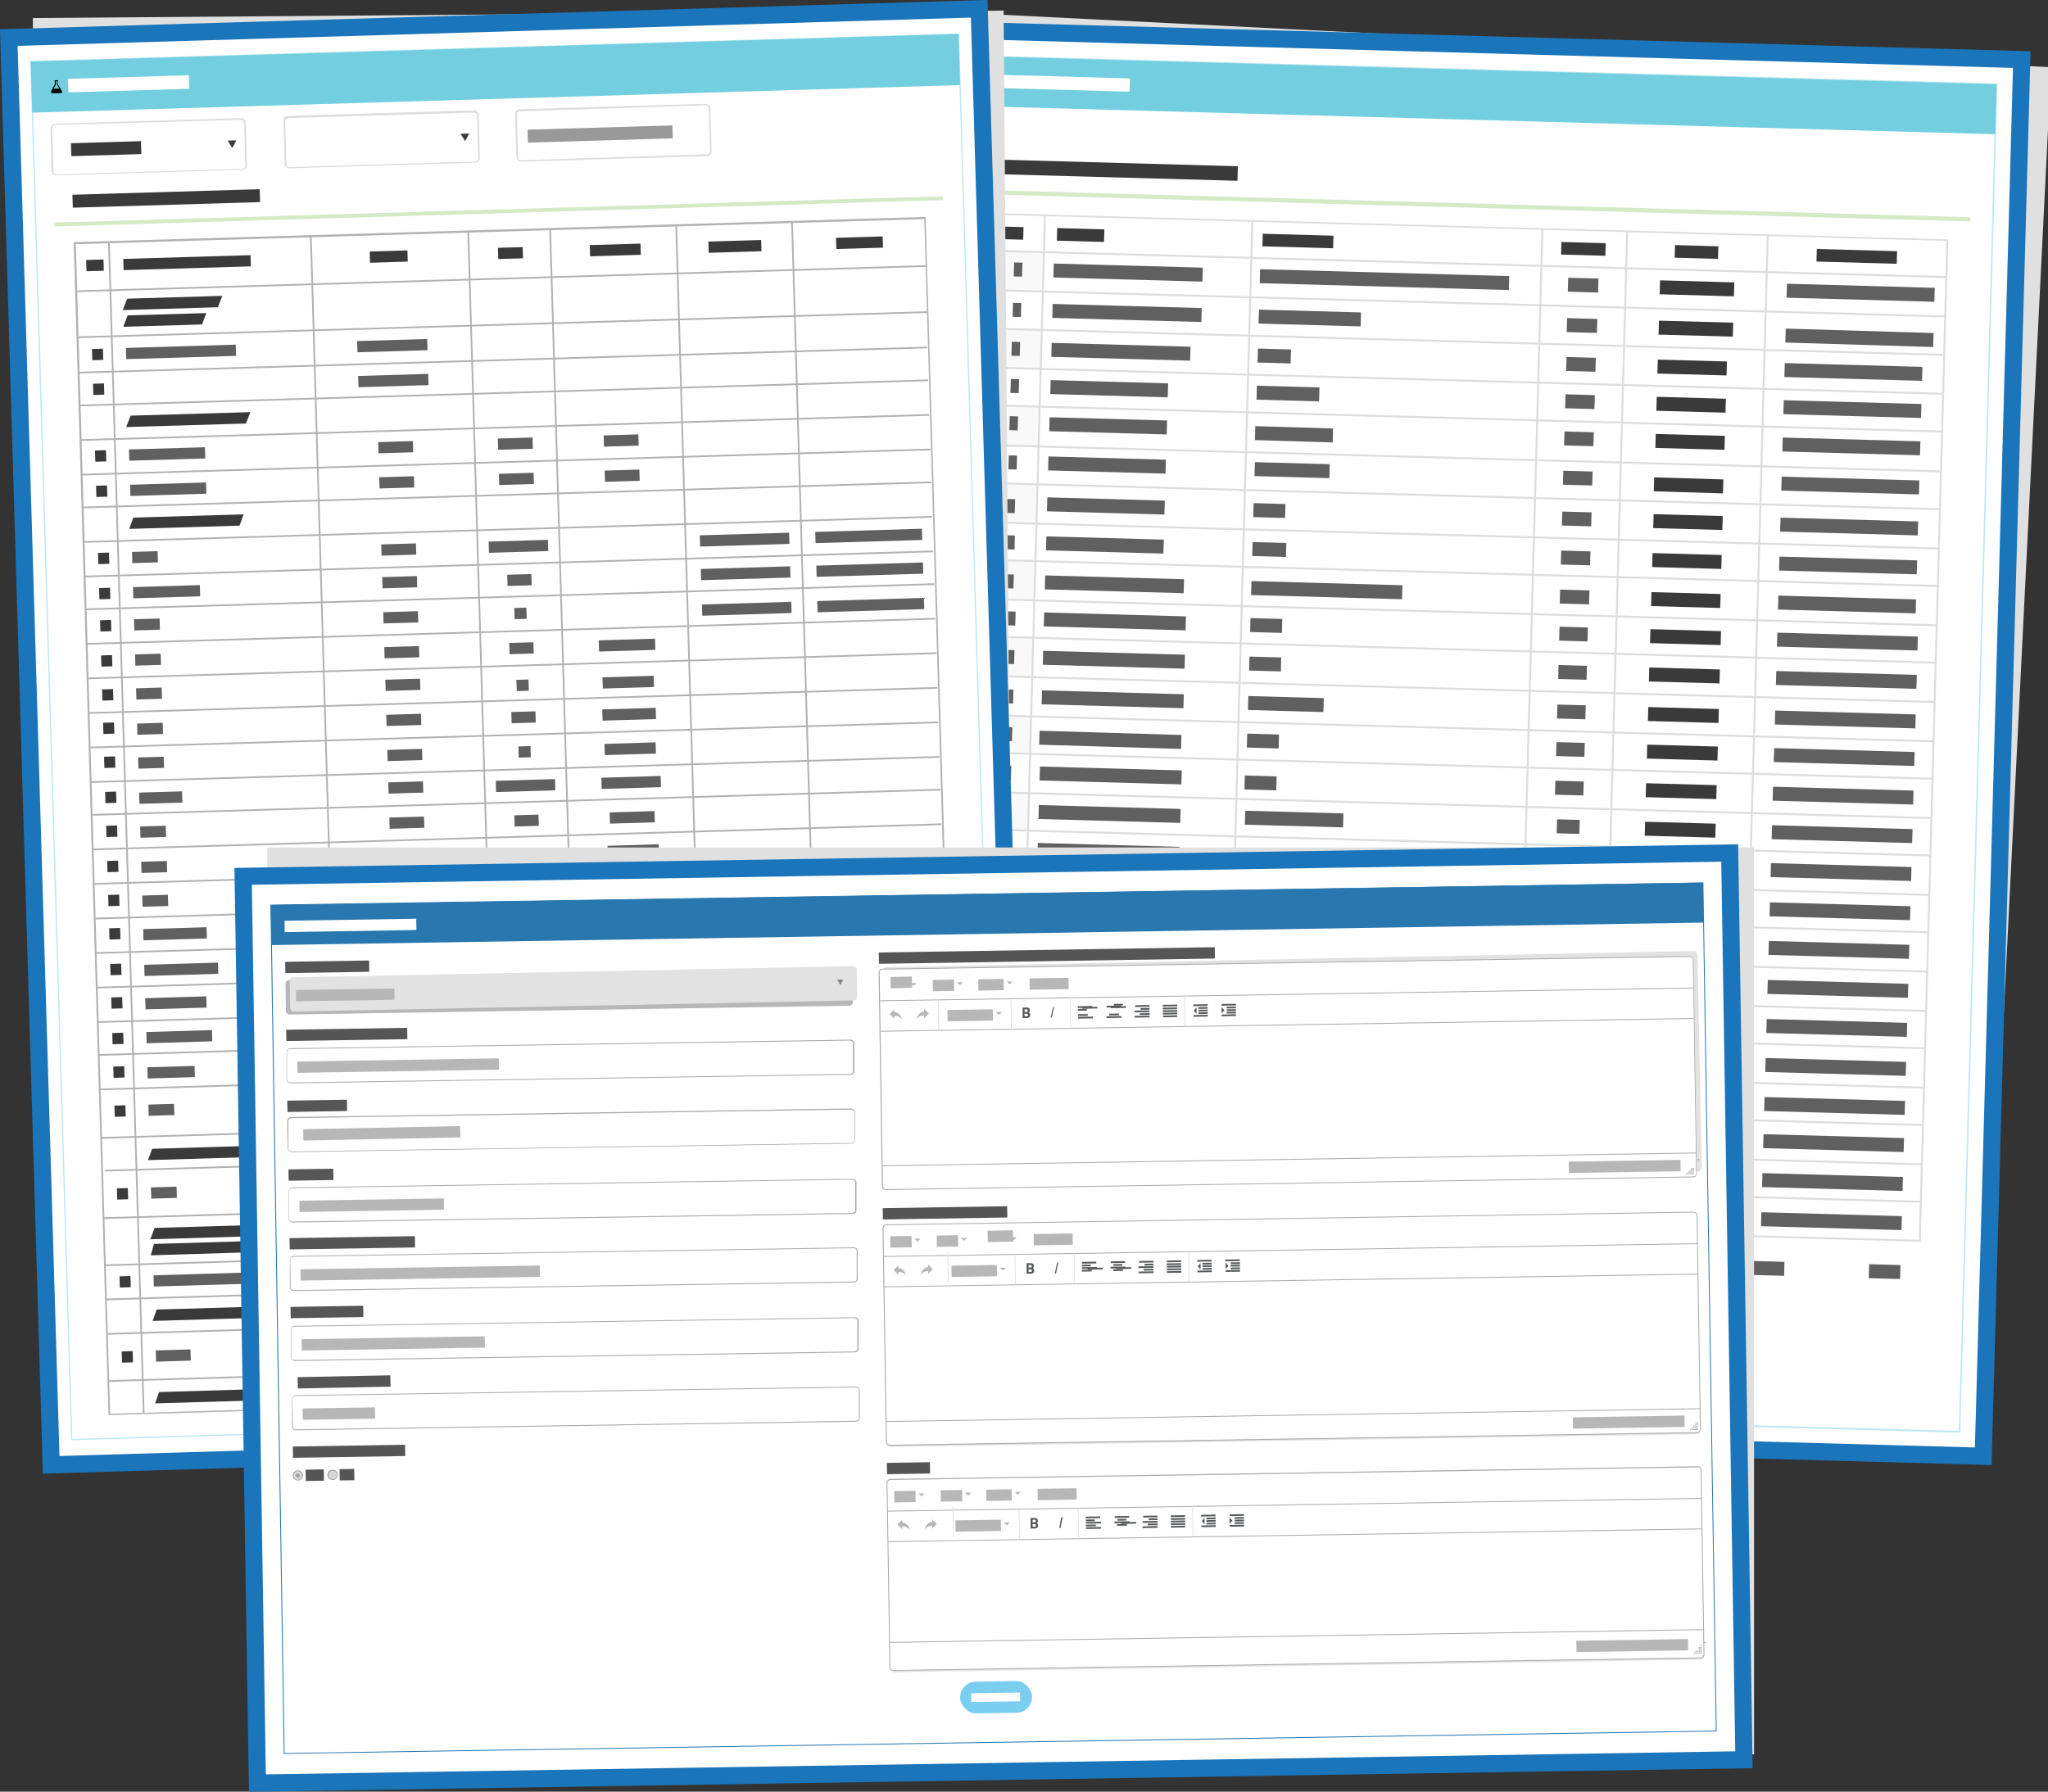 <svg xmlns="http://www.w3.org/2000/svg" viewBox="0 0 238.97 209.11"><rect x="0" y="0" width="238.97" height="209.11" fill="#333333" stroke="none"/><defs><style>.cls-1{fill:#e0e0e0;}.cls-2,.cls-3{fill:#fff;}.cls-2{stroke:#1b75bb;stroke-miterlimit:10;stroke-width:2px;}.cls-4{fill:#bce8f1;}.cls-5{fill:#f9f9f9;}.cls-6{fill:#73cfe0;}.cls-7{fill:#d6e9c6;}.cls-8{fill:#3a3a3a;}.cls-9{fill:#ddd;}.cls-10{fill:#606060;}.cls-11{fill:#999;}.cls-12{fill:#b2b2b2;}.cls-13{fill:#2877af;}.cls-14{fill:#e2e2e2;}.cls-15{fill:#b7b7b7;}.cls-16{fill:#aaa;}.cls-17{fill:#565656;}.cls-18{fill:#888;}.cls-19{fill:#565a5c;}.cls-20{fill:#d8d8d8;}.cls-21{fill:#9e9e9e;}.cls-22{fill:#7d7b80;}.cls-23{fill:#7acef0;}</style></defs><title>pathology-radiology</title><g id="Layer_2" data-name="Layer 2"><g id="Layer_1-2" data-name="Layer 1"><rect class="cls-1" x="107.23" y="5.15" width="127.46" height="163.07" transform="matrix(1, 0.05, -0.05, 1, 4.9, -9.04)"/><rect class="cls-2" x="106.23" y="5.15" width="127.46" height="163.07" transform="translate(2.45 -4.64) rotate(1.58)"/><rect class="cls-3" x="109.07" y="8.12" width="121.77" height="157.36" transform="translate(2.45 -4.64) rotate(1.58)"/><path class="cls-4" d="M228.73,167.21l-121.89-3.36L111.18,6.39,233.07,9.74ZM107,163.69,228.57,167,232.89,9.9,111.34,6.56Z"/><rect class="cls-5" x="115.62" y="29.38" width="6.12" height="4.56" transform="translate(0.92 -3.25) rotate(1.58)"/><rect class="cls-5" x="115.37" y="38.38" width="6.12" height="4.56" transform="translate(1.16 -3.24) rotate(1.58)"/><rect class="cls-5" x="115.12" y="47.37" width="6.12" height="4.56" transform="translate(1.41 -3.23) rotate(1.58)"/><rect class="cls-5" x="114.87" y="56.37" width="6.12" height="4.56" transform="translate(1.66 -3.22) rotate(1.58)"/><rect class="cls-5" x="114.63" y="65.37" width="6.12" height="4.56" transform="translate(1.91 -3.21) rotate(1.58)"/><rect class="cls-5" x="114.38" y="74.37" width="6.12" height="4.56" transform="translate(2.15 -3.2) rotate(1.58)"/><rect class="cls-5" x="114.13" y="83.36" width="6.12" height="4.56" transform="translate(2.4 -3.19) rotate(1.58)"/><rect class="cls-5" x="113.88" y="92.36" width="6.12" height="4.56" transform="translate(2.65 -3.18) rotate(1.58)"/><rect class="cls-5" x="113.64" y="101.36" width="6.12" height="4.56" transform="translate(2.89 -3.17) rotate(1.58)"/><rect class="cls-5" x="113.39" y="110.36" width="6.12" height="4.56" transform="translate(3.14 -3.16) rotate(1.58)"/><rect class="cls-5" x="113.14" y="119.36" width="6.12" height="4.56" transform="translate(3.39 -3.15) rotate(1.58)"/><rect class="cls-5" x="112.89" y="128.35" width="6.12" height="4.56" transform="translate(3.64 -3.14) rotate(1.58)"/><rect class="cls-5" x="112.65" y="137.35" width="6.12" height="4.56" transform="translate(3.88 -3.13) rotate(1.58)"/><rect class="cls-6" x="111.11" y="8.15" width="121.81" height="5.83" transform="translate(0.37 -4.73) rotate(1.58)"/><rect class="cls-7" x="113.3" y="23.73" width="116.65" height="0.5" transform="translate(0.72 -4.71) rotate(1.58)"/><rect class="cls-3" x="115.96" y="8.92" width="15.88" height="1.55" transform="translate(0.31 -3.4) rotate(1.58)"/><rect class="cls-8" x="129.3" y="5.6" width="1.7" height="28.51" transform="translate(106.73 149.41) rotate(-88.42)"/><path class="cls-9" d="M224.12,144.93l-111.7-3.07,3.22-117,111.7,3.08Zm-111.47-3.29L223.9,144.7l3.21-116.58L115.86,25.06Z"/><rect class="cls-9" x="171.26" y="-24.96" width="0.23" height="111.52" transform="translate(135.87 201.26) rotate(-88.42)"/><rect class="cls-9" x="171.13" y="-20.37" width="0.23" height="111.52" transform="translate(131.16 205.6) rotate(-88.42)"/><rect class="cls-9" x="171.01" y="-15.88" width="0.23" height="111.52" transform="translate(126.55 209.84) rotate(-88.42)"/><rect class="cls-9" x="170.88" y="-11.34" width="0.23" height="111.52" transform="translate(121.89 214.13) rotate(-88.42)"/><rect class="cls-9" x="170.76" y="-6.94" width="0.23" height="111.52" transform="translate(117.37 218.29) rotate(-88.42)"/><rect class="cls-9" x="170.63" y="-2.29" width="0.23" height="111.52" transform="translate(112.6 222.68) rotate(-88.42)"/><rect class="cls-9" x="170.51" y="2.13" width="0.23" height="111.52" transform="translate(108.06 226.86) rotate(-88.42)"/><rect class="cls-9" x="170.39" y="6.72" width="0.23" height="111.52" transform="translate(103.35 231.2) rotate(-88.42)"/><rect class="cls-9" x="170.26" y="11.09" width="0.23" height="111.52" transform="translate(98.87 235.32) rotate(-88.42)"/><rect class="cls-9" x="170.14" y="15.68" width="0.23" height="111.52" transform="translate(94.16 239.66) rotate(-88.42)"/><rect class="cls-9" x="170.02" y="20.04" width="0.23" height="111.52" transform="translate(89.68 243.78) rotate(-88.42)"/><rect class="cls-9" x="169.89" y="24.63" width="0.23" height="111.52" transform="translate(84.97 248.12) rotate(-88.42)"/><rect class="cls-9" x="169.77" y="29.22" width="0.23" height="111.52" transform="translate(80.26 252.46) rotate(-88.42)"/><rect class="cls-9" x="169.65" y="33.59" width="0.23" height="111.52" transform="translate(75.78 256.59) rotate(-88.42)"/><rect class="cls-9" x="169.52" y="38.18" width="0.23" height="111.52" transform="translate(71.06 260.92) rotate(-88.42)"/><rect class="cls-9" x="169.4" y="42.54" width="0.23" height="111.52" transform="translate(66.58 265.05) rotate(-88.42)"/><rect class="cls-9" x="169.27" y="47.14" width="0.23" height="111.52" transform="translate(61.87 269.39) rotate(-88.42)"/><rect class="cls-9" x="169.15" y="51.5" width="0.23" height="111.52" transform="translate(57.39 273.51) rotate(-88.42)"/><rect class="cls-9" x="169.03" y="56.09" width="0.23" height="111.52" transform="translate(52.68 277.85) rotate(-88.42)"/><rect class="cls-9" x="168.9" y="60.68" width="0.23" height="111.52" transform="translate(47.97 282.19) rotate(-88.42)"/><rect class="cls-9" x="168.78" y="65.05" width="0.23" height="111.52" transform="translate(43.49 286.31) rotate(-88.42)"/><rect class="cls-9" x="168.65" y="69.64" width="0.23" height="111.52" transform="translate(38.78 290.65) rotate(-88.42)"/><rect class="cls-9" x="168.53" y="74" width="0.23" height="111.52" transform="translate(34.3 294.77) rotate(-88.42)"/><rect class="cls-9" x="168.41" y="78.59" width="0.23" height="111.52" transform="translate(29.59 299.11) rotate(-88.42)"/><rect class="cls-9" x="168.29" y="82.96" width="0.23" height="111.52" transform="translate(25.11 303.24) rotate(-88.42)"/><rect class="cls-9" x="61.88" y="83.4" width="116.85" height="0.23" transform="translate(33.52 201.48) rotate(-88.42)"/><rect class="cls-9" x="86.07" y="84.07" width="116.85" height="0.23" transform="translate(56.38 226.31) rotate(-88.42)"/><rect class="cls-9" x="119.93" y="85" width="116.85" height="0.23" transform="translate(88.37 261.06) rotate(-88.42)"/><rect class="cls-9" x="129.83" y="85.27" width="116.85" height="0.23" transform="translate(97.72 271.22) rotate(-88.42)"/><rect class="cls-9" x="146.23" y="85.72" width="116.85" height="0.23" transform="translate(113.22 288.05) rotate(-88.42)"/><rect class="cls-8" x="117.53" y="26.08" width="1.47" height="2.27" transform="translate(87.81 144.68) rotate(-88.42)"/><rect class="cls-8" x="125.34" y="24.67" width="1.47" height="5.51" transform="translate(95.2 152.7) rotate(-88.42)"/><rect class="cls-8" x="150.71" y="24" width="1.47" height="8.25" transform="translate(119.16 178.74) rotate(-88.42)"/><rect class="cls-8" x="184" y="26.46" width="1.47" height="5.17" transform="translate(150.63 212.91) rotate(-88.42)"/><rect class="cls-8" x="197.21" y="26.87" width="1.47" height="5.06" transform="translate(163.11 226.47) rotate(-88.42)"/><rect class="cls-8" x="215.91" y="25.23" width="1.47" height="9.37" transform="translate(180.78 245.66) rotate(-88.42)"/><rect class="cls-10" x="118.31" y="30.64" width="0.97" height="1.63" transform="translate(0.91 -3.26) rotate(1.58)"/><rect class="cls-10" x="118.18" y="35.35" width="0.97" height="1.63" transform="translate(1.04 -3.25) rotate(1.58)"/><rect class="cls-10" x="118.05" y="39.89" width="0.97" height="1.63" transform="translate(1.16 -3.24) rotate(1.58)"/><rect class="cls-10" x="117.93" y="44.23" width="0.97" height="1.63" transform="translate(1.28 -3.24) rotate(1.58)"/><rect class="cls-10" x="117.81" y="48.58" width="0.97" height="1.63" transform="translate(1.4 -3.24) rotate(1.58)"/><rect class="cls-10" x="117.69" y="53.15" width="0.97" height="1.63" transform="translate(1.53 -3.23) rotate(1.58)"/><rect class="cls-10" x="117.56" y="57.93" width="0.97" height="1.63" transform="matrix(1, 0.03, -0.03, 1, 1.66, -3.22)"/><rect class="cls-10" x="117.43" y="62.48" width="0.97" height="1.63" transform="translate(1.79 -3.22) rotate(1.58)"/><rect class="cls-10" x="117.31" y="67.03" width="0.97" height="1.63" transform="translate(1.91 -3.21) rotate(1.58)"/><rect class="cls-10" x="116.86" y="71.35" width="1.63" height="1.63" transform="translate(2.03 -3.21) rotate(1.58)"/><rect class="cls-10" x="116.73" y="75.84" width="1.63" height="1.63" transform="translate(2.15 -3.2) rotate(1.58)"/><rect class="cls-10" x="116.61" y="80.45" width="1.63" height="1.63" transform="translate(2.28 -3.2) rotate(1.58)"/><rect class="cls-10" x="116.48" y="84.84" width="1.63" height="1.63" transform="translate(2.4 -3.19) rotate(1.58)"/><rect class="cls-10" x="116.36" y="89.34" width="1.63" height="1.63" transform="translate(2.52 -3.19) rotate(1.58)"/><rect class="cls-10" x="116.24" y="93.84" width="1.63" height="1.63" transform="translate(2.65 -3.18) rotate(1.58)"/><rect class="cls-10" x="116.12" y="98.26" width="1.63" height="1.63" transform="translate(2.77 -3.18) rotate(1.58)"/><rect class="cls-10" x="115.99" y="102.83" width="1.63" height="1.63" transform="translate(2.89 -3.17) rotate(1.58)"/><rect class="cls-10" x="115.87" y="107.33" width="1.63" height="1.63" transform="translate(3.02 -3.17) rotate(1.58)"/><rect class="cls-10" x="115.74" y="111.89" width="1.63" height="1.63" transform="translate(3.14 -3.16) rotate(1.58)"/><rect class="cls-10" x="115.61" y="116.44" width="1.63" height="1.63" transform="translate(3.27 -3.16) rotate(1.58)"/><rect class="cls-10" x="115.49" y="121" width="1.63" height="1.63" transform="translate(3.39 -3.15) rotate(1.58)"/><rect class="cls-10" x="115.36" y="125.55" width="1.63" height="1.63" transform="translate(3.52 -3.15) rotate(1.58)"/><rect class="cls-10" x="115.25" y="129.88" width="1.63" height="1.63" transform="translate(3.64 -3.14) rotate(1.58)"/><rect class="cls-10" x="115.12" y="134.44" width="1.63" height="1.63" transform="translate(3.76 -3.14) rotate(1.58)"/><rect class="cls-10" x="114.99" y="138.99" width="1.63" height="1.63" transform="translate(3.89 -3.13) rotate(1.58)"/><rect class="cls-10" x="182.97" y="32.45" width="3.53" height="1.63" transform="translate(0.98 -5.07) rotate(1.58)"/><rect class="cls-10" x="182.84" y="37.16" width="3.53" height="1.63" transform="translate(1.11 -5.06) rotate(1.58)"/><rect class="cls-10" x="182.77" y="41.7" width="3.42" height="1.63" transform="translate(1.24 -5.06) rotate(1.58)"/><rect class="cls-10" x="182.65" y="46.05" width="3.42" height="1.63" transform="translate(1.36 -5.05) rotate(1.58)"/><rect class="cls-10" x="182.53" y="50.39" width="3.42" height="1.63" transform="translate(1.48 -5.05) rotate(1.58)"/><rect class="cls-10" x="182.4" y="54.97" width="3.42" height="1.63" transform="translate(1.6 -5.04) rotate(1.58)"/><rect class="cls-10" x="182.27" y="59.74" width="3.42" height="1.63" transform="translate(1.74 -5.04) rotate(1.58)"/><rect class="cls-10" x="182.15" y="64.29" width="3.42" height="1.63" transform="translate(1.86 -5.03) rotate(1.58)"/><rect class="cls-10" x="182.02" y="68.85" width="3.42" height="1.63" transform="translate(1.99 -5.03) rotate(1.58)"/><rect class="cls-10" x="181.96" y="73.17" width="3.31" height="1.63" transform="translate(2.1 -5.02) rotate(1.58)"/><rect class="cls-10" x="181.84" y="77.65" width="3.31" height="1.63" transform="translate(2.23 -5.02) rotate(1.58)"/><rect class="cls-10" x="181.71" y="82.26" width="3.31" height="1.63" transform="translate(2.35 -5.01) rotate(1.58)"/><rect class="cls-10" x="181.59" y="86.65" width="3.31" height="1.63" transform="translate(2.48 -5.01) rotate(1.58)"/><rect class="cls-10" x="181.47" y="91.15" width="3.31" height="1.63" transform="translate(2.6 -5) rotate(1.58)"/><rect class="cls-10" x="181.67" y="95.65" width="2.65" height="1.63" transform="translate(2.72 -5) rotate(1.58)"/><rect class="cls-10" x="181.55" y="100.07" width="2.65" height="1.63" transform="translate(2.84 -4.99) rotate(1.58)"/><rect class="cls-10" x="181.42" y="104.65" width="2.65" height="1.63" transform="translate(2.97 -4.99) rotate(1.58)"/><rect class="cls-10" x="181.3" y="109.15" width="2.65" height="1.63" transform="translate(3.09 -4.98) rotate(1.58)"/><rect class="cls-10" x="181.18" y="113.7" width="2.65" height="1.63" transform="translate(3.22 -4.98) rotate(1.58)"/><rect class="cls-10" x="181.05" y="118.26" width="2.65" height="1.63" transform="translate(3.34 -4.97) rotate(1.58)"/><rect class="cls-10" x="180.92" y="122.81" width="2.65" height="1.63" transform="translate(3.47 -4.97) rotate(1.58)"/><rect class="cls-10" x="180.8" y="127.37" width="2.65" height="1.63" transform="translate(3.59 -4.96) rotate(1.58)"/><rect class="cls-10" x="180.68" y="131.7" width="2.65" height="1.63" transform="translate(3.71 -4.96) rotate(1.58)"/><rect class="cls-10" x="180.56" y="136.25" width="2.65" height="1.63" transform="translate(3.84 -4.95) rotate(1.58)"/><rect class="cls-10" x="180.43" y="140.81" width="2.65" height="1.63" transform="translate(3.96 -4.95) rotate(1.58)"/><rect class="cls-10" x="122.94" y="30.99" width="17.4" height="1.63" transform="translate(0.92 -3.61) rotate(1.58)"/><rect class="cls-10" x="122.81" y="35.7" width="17.4" height="1.63" transform="translate(1.05 -3.6) rotate(1.58)"/><rect class="cls-10" x="122.69" y="40.23" width="16.21" height="1.63" transform="translate(1.18 -3.58) rotate(1.58)"/><rect class="cls-10" x="122.57" y="44.54" width="13.71" height="1.63" transform="translate(1.3 -3.54) rotate(1.58)"/><rect class="cls-10" x="122.45" y="48.88" width="13.71" height="1.63" transform="translate(1.42 -3.54) rotate(1.58)"/><rect class="cls-10" x="122.32" y="53.45" width="13.71" height="1.63" transform="translate(1.54 -3.53) rotate(1.58)"/><rect class="cls-10" x="122.19" y="58.23" width="13.71" height="1.63" transform="translate(1.67 -3.53) rotate(1.58)"/><rect class="cls-10" x="122.07" y="62.78" width="13.71" height="1.63" transform="translate(1.8 -3.52) rotate(1.58)"/><rect class="cls-10" x="121.94" y="67.37" width="16.21" height="1.63" transform="translate(1.92 -3.55) rotate(1.58)"/><rect class="cls-10" x="121.82" y="71.7" width="16.55" height="1.63" transform="translate(2.04 -3.55) rotate(1.58)"/><rect class="cls-10" x="121.7" y="76.18" width="16.55" height="1.63" transform="translate(2.17 -3.55) rotate(1.58)"/><rect class="cls-10" x="121.57" y="80.79" width="16.55" height="1.63" transform="translate(2.29 -3.54) rotate(1.58)"/><rect class="cls-10" x="121.45" y="85.18" width="16.55" height="1.63" transform="matrix(1, 0.03, -0.03, 1, 2.41, -3.54)"/><rect class="cls-10" x="121.33" y="89.68" width="16.55" height="1.63" transform="translate(2.54 -3.53) rotate(1.58)"/><rect class="cls-10" x="121.2" y="94.18" width="16.55" height="1.63" transform="translate(2.66 -3.53) rotate(1.58)"/><rect class="cls-10" x="121.08" y="98.6" width="16.55" height="1.63" transform="translate(2.78 -3.52) rotate(1.58)"/><rect class="cls-10" x="120.96" y="103.17" width="16.55" height="1.63" transform="translate(2.91 -3.52) rotate(1.58)"/><rect class="cls-10" x="120.83" y="107.67" width="16.55" height="1.63" transform="translate(3.03 -3.51) rotate(1.58)"/><rect class="cls-10" x="120.71" y="112.23" width="16.55" height="1.63" transform="translate(3.16 -3.5) rotate(1.58)"/><rect class="cls-10" x="120.58" y="116.78" width="16.55" height="1.63" transform="translate(3.28 -3.5) rotate(1.58)"/><rect class="cls-10" x="120.46" y="121.34" width="16.55" height="1.63" transform="translate(3.41 -3.49) rotate(1.58)"/><rect class="cls-10" x="120.33" y="125.9" width="16.55" height="1.63" transform="translate(3.53 -3.49) rotate(1.58)"/><rect class="cls-10" x="120.21" y="130.22" width="16.55" height="1.63" transform="translate(3.65 -3.48) rotate(1.58)"/><rect class="cls-10" x="120.09" y="134.78" width="16.55" height="1.63" transform="translate(3.78 -3.48) rotate(1.58)"/><rect class="cls-10" x="119.96" y="139.34" width="16.55" height="1.63" transform="translate(3.9 -3.47) rotate(1.58)"/><rect class="cls-10" x="112.62" y="144.96" width="23.73" height="1.63" transform="translate(4.06 -3.37) rotate(1.58)"/><rect class="cls-10" x="147.07" y="154.05" width="9.02" height="1.63" transform="translate(4.32 -4.11) rotate(1.58)"/><rect class="cls-10" x="200.9" y="147.16" width="7.31" height="1.63" transform="translate(4.15 -5.57) rotate(1.58)"/><rect class="cls-10" x="218.09" y="147.58" width="3.66" height="1.63" transform="translate(4.16 -5.99) rotate(1.58)"/><rect class="cls-8" x="193.68" y="32.82" width="8.67" height="1.63" transform="translate(1 -5.43) rotate(1.58)"/><rect class="cls-8" x="193.55" y="37.53" width="8.67" height="1.63" transform="translate(1.13 -5.43) rotate(1.58)"/><rect class="cls-8" x="193.42" y="42.06" width="8.07" height="1.63" transform="translate(1.25 -5.41) rotate(1.58)"/><rect class="cls-8" x="193.3" y="46.41" width="8.07" height="1.63" transform="translate(1.37 -5.41) rotate(1.58)"/><rect class="cls-8" x="193.18" y="50.75" width="8.07" height="1.63" transform="translate(1.49 -5.41) rotate(1.58)"/><rect class="cls-8" x="193.06" y="55.32" width="8.07" height="1.63" transform="matrix(1, 0.03, -0.03, 1, 1.62, -5.4)"/><rect class="cls-8" x="192.93" y="60.1" width="8.07" height="1.63" transform="translate(1.75 -5.39) rotate(1.58)"/><rect class="cls-8" x="192.8" y="64.65" width="8.07" height="1.63" transform="translate(1.88 -5.39) rotate(1.58)"/><rect class="cls-8" x="192.68" y="69.2" width="8.07" height="1.63" transform="translate(2 -5.38) rotate(1.58)"/><rect class="cls-8" x="192.56" y="73.53" width="8.24" height="1.63" transform="translate(2.12 -5.38) rotate(1.58)"/><rect class="cls-8" x="192.43" y="78.01" width="8.24" height="1.63" transform="translate(2.24 -5.38) rotate(1.58)"/><rect class="cls-8" x="192.31" y="82.62" width="8.24" height="1.63" transform="translate(2.37 -5.37) rotate(1.58)"/><rect class="cls-8" x="192.19" y="87.01" width="8.24" height="1.63" transform="translate(2.49 -5.37) rotate(1.58)"/><rect class="cls-8" x="192.06" y="91.51" width="8.24" height="1.63" transform="translate(2.61 -5.36) rotate(1.58)"/><rect class="cls-8" x="191.94" y="96.01" width="8.24" height="1.63" transform="translate(2.74 -5.36) rotate(1.58)"/><rect class="cls-8" x="191.82" y="100.43" width="8.24" height="1.63" transform="translate(2.86 -5.35) rotate(1.58)"/><rect class="cls-8" x="191.69" y="105.01" width="8.24" height="1.63" transform="translate(2.98 -5.35) rotate(1.58)"/><rect class="cls-8" x="191.57" y="109.51" width="8.24" height="1.63" transform="translate(3.11 -5.34) rotate(1.58)"/><rect class="cls-8" x="191.44" y="114.06" width="8.24" height="1.63" transform="translate(3.23 -5.34) rotate(1.58)"/><rect class="cls-8" x="191.32" y="118.62" width="8.24" height="1.63" transform="translate(3.36 -5.33) rotate(1.58)"/><rect class="cls-8" x="191.19" y="123.17" width="8.24" height="1.63" transform="translate(3.48 -5.33) rotate(1.58)"/><rect class="cls-8" x="191.07" y="127.73" width="8.24" height="1.63" transform="translate(3.61 -5.32) rotate(1.58)"/><rect class="cls-8" x="190.95" y="132.06" width="8.24" height="1.63" transform="translate(3.73 -5.32) rotate(1.58)"/><rect class="cls-8" x="190.82" y="136.61" width="8.24" height="1.63" transform="translate(3.85 -5.31) rotate(1.58)"/><rect class="cls-8" x="190.7" y="141.17" width="8.24" height="1.63" transform="translate(3.98 -5.3) rotate(1.58)"/><rect class="cls-10" x="208.49" y="33.34" width="17.25" height="1.63" transform="translate(1.02 -5.96) rotate(1.58)"/><rect class="cls-10" x="208.36" y="38.05" width="17.25" height="1.63" transform="matrix(1, 0.03, -0.03, 1, 1.15, -5.95)"/><rect class="cls-10" x="208.23" y="42.58" width="16.07" height="1.63" transform="translate(1.28 -5.93) rotate(1.58)"/><rect class="cls-10" x="208.12" y="46.92" width="16.07" height="1.63" transform="translate(1.39 -5.93) rotate(1.58)"/><rect class="cls-10" x="208" y="51.27" width="16.07" height="1.63" transform="translate(1.51 -5.92) rotate(1.58)"/><rect class="cls-10" x="207.87" y="55.84" width="16.07" height="1.63" transform="translate(1.64 -5.92) rotate(1.58)"/><rect class="cls-10" x="207.74" y="60.62" width="16.07" height="1.63" transform="translate(1.77 -5.91) rotate(1.58)"/><rect class="cls-10" x="207.61" y="65.17" width="16.07" height="1.63" transform="translate(1.9 -5.91) rotate(1.58)"/><rect class="cls-10" x="207.49" y="69.72" width="16.07" height="1.63" transform="translate(2.02 -5.9) rotate(1.58)"/><rect class="cls-10" x="207.37" y="74.05" width="16.4" height="1.63" transform="translate(2.14 -5.9) rotate(1.58)"/><rect class="cls-10" x="207.25" y="78.53" width="16.4" height="1.63" transform="translate(2.26 -5.9) rotate(1.58)"/><rect class="cls-10" x="207.12" y="83.14" width="16.4" height="1.63" transform="translate(2.39 -5.89) rotate(1.58)"/><rect class="cls-10" x="207" y="87.53" width="16.4" height="1.63" transform="translate(2.51 -5.89) rotate(1.58)"/><rect class="cls-10" x="206.87" y="92.03" width="16.4" height="1.63" transform="translate(2.63 -5.88) rotate(1.58)"/><rect class="cls-10" x="206.75" y="96.53" width="16.4" height="1.63" transform="translate(2.76 -5.88) rotate(1.58)"/><rect class="cls-10" x="206.63" y="100.95" width="16.4" height="1.63" transform="translate(2.88 -5.87) rotate(1.58)"/><rect class="cls-10" x="206.5" y="105.53" width="16.4" height="1.63" transform="translate(3.01 -5.87) rotate(1.58)"/><rect class="cls-10" x="206.38" y="110.03" width="16.4" height="1.63" transform="translate(3.13 -5.86) rotate(1.58)"/><rect class="cls-10" x="206.25" y="114.58" width="16.4" height="1.63" transform="translate(3.26 -5.85) rotate(1.58)"/><rect class="cls-10" x="206.13" y="119.14" width="16.4" height="1.63" transform="translate(3.38 -5.85) rotate(1.58)"/><rect class="cls-10" x="206" y="123.69" width="16.4" height="1.63" transform="translate(3.51 -5.84) rotate(1.58)"/><rect class="cls-10" x="205.88" y="128.25" width="16.4" height="1.63" transform="translate(3.63 -5.84) rotate(1.58)"/><rect class="cls-10" x="205.76" y="132.58" width="16.4" height="1.63" transform="translate(3.75 -5.83) rotate(1.58)"/><rect class="cls-10" x="205.63" y="137.13" width="16.4" height="1.63" transform="translate(3.88 -5.83) rotate(1.58)"/><rect class="cls-10" x="205.51" y="141.69" width="16.4" height="1.63" transform="translate(4 -5.82) rotate(1.58)"/><rect class="cls-10" x="147.01" y="31.81" width="29.08" height="1.63" transform="translate(0.96 -4.43) rotate(1.58)"/><rect class="cls-10" x="146.88" y="36.29" width="11.91" height="1.63" transform="translate(1.08 -4.19) rotate(1.58)"/><rect class="cls-10" x="146.76" y="40.72" width="3.86" height="1.63" transform="translate(1.2 -4.07) rotate(1.58)"/><rect class="cls-10" x="146.64" y="45.11" width="7.3" height="1.63" transform="translate(1.32 -4.12) rotate(1.58)"/><rect class="cls-10" x="146.52" y="49.48" width="9.08" height="1.63" transform="matrix(1, 0.03, -0.03, 1, 1.44, -4.14)"/><rect class="cls-10" x="146.4" y="54.05" width="8.74" height="1.63" transform="translate(1.57 -4.13) rotate(1.58)"/><rect class="cls-10" x="146.27" y="58.76" width="3.71" height="1.63" transform="translate(1.69 -4.05) rotate(1.58)"/><rect class="cls-10" x="146.14" y="63.31" width="3.94" height="1.63" transform="translate(1.82 -4.05) rotate(1.58)"/><rect class="cls-10" x="146.01" y="68.05" width="17.62" height="1.63" transform="translate(1.95 -4.23) rotate(1.58)"/><rect class="cls-10" x="145.9" y="72.18" width="3.71" height="1.63" transform="translate(2.06 -4.04) rotate(1.58)"/><rect class="cls-10" x="145.77" y="76.67" width="3.71" height="1.63" transform="translate(2.19 -4.03) rotate(1.58)"/><rect class="cls-10" x="145.64" y="81.35" width="8.81" height="1.63" transform="translate(2.32 -4.1) rotate(1.58)"/><rect class="cls-10" x="145.52" y="85.66" width="3.71" height="1.63" transform="translate(2.43 -4.02) rotate(1.58)"/><rect class="cls-10" x="145.4" y="90.16" width="3.71" height="1.63" transform="matrix(1, 0.03, -0.03, 1, 2.56, -4.02)"/><rect class="cls-10" x="145.28" y="94.77" width="11.46" height="1.63" transform="translate(2.69 -4.12) rotate(1.58)"/><rect class="cls-10" x="145.15" y="99.43" width="29.09" height="1.63" transform="translate(2.82 -4.35) rotate(1.58)"/><rect class="cls-10" x="145.03" y="103.73" width="8.81" height="1.63" transform="translate(2.93 -4.07) rotate(1.58)"/><rect class="cls-10" x="144.91" y="108.21" width="7.43" height="1.63" transform="translate(3.05 -4.05) rotate(1.58)"/><rect class="cls-10" x="144.78" y="112.71" width="3.72" height="1.63" transform="translate(3.18 -3.99) rotate(1.58)"/><rect class="cls-10" x="144.66" y="117.27" width="3.72" height="1.63" transform="translate(3.3 -3.99) rotate(1.58)"/><rect class="cls-10" x="144.53" y="122" width="16.22" height="1.63" transform="translate(3.44 -4.15) rotate(1.58)"/><rect class="cls-10" x="144.4" y="126.45" width="8.81" height="1.63" transform="translate(3.56 -4.04) rotate(1.58)"/><rect class="cls-10" x="144.28" y="130.87" width="15.03" height="1.63" transform="translate(3.68 -4.13) rotate(1.58)"/><rect class="cls-10" x="144.16" y="135.37" width="11.63" height="1.63" transform="translate(3.8 -4.07) rotate(1.58)"/><rect class="cls-10" x="144.03" y="139.87" width="7.52" height="1.63" transform="translate(3.93 -4.01) rotate(1.58)"/><rect class="cls-4" x="112.19" y="151.4" width="5.1" height="4.9" transform="translate(4.27 -3.1) rotate(1.58)"/><rect class="cls-9" x="117.44" y="151.54" width="5.1" height="4.9" transform="translate(4.28 -3.24) rotate(1.58)"/><rect class="cls-9" x="122.69" y="151.69" width="5.1" height="4.9" transform="translate(4.29 -3.39) rotate(1.58)"/><rect class="cls-9" x="127.95" y="151.88" width="8.84" height="4.9" transform="translate(4.29 -3.58) rotate(1.58)"/><rect class="cls-9" x="137.07" y="152.14" width="9.27" height="4.9" transform="translate(4.31 -3.84) rotate(1.58)"/><rect class="cls-10" x="138.98" y="153.78" width="5.89" height="1.63" transform="translate(4.31 -3.85) rotate(1.58)"/><rect class="cls-10" x="129.42" y="153.52" width="5.89" height="1.63" transform="translate(4.29 -3.58) rotate(1.58)"/><rect class="cls-10" x="124.12" y="153.32" width="1.85" height="1.63" transform="translate(4.29 -3.38) rotate(1.58)"/><rect class="cls-10" x="119.28" y="153.18" width="1.85" height="1.63" transform="translate(4.28 -3.25) rotate(1.58)"/><rect class="cls-10" x="113.88" y="153.04" width="1.85" height="1.63" transform="translate(4.28 -3.1) rotate(1.58)"/><path d="M115.12,10.06a.19.19,0,0,1,0,.16.18.18,0,0,1-.15.06l-1.18,0a.15.15,0,0,1-.14-.07.17.17,0,0,1,0-.16l.53-.79V8.82h-.06l-.05,0s0,0,0-.05,0,0,0,0,0,0,0,0h.53l0,0s0,0,0,0a.05.05,0,0,1,0,0s0,0,0,0h-.06v.41Zm-.78-.76-.29.43.73,0-.27-.44,0,0v0l0-.4h-.13l0,.41v0Z"/><rect class="cls-1" x="4.47" y="1.67" width="113.28" height="166.65" transform="translate(-0.65 0.47) rotate(-0.44)"/><rect class="cls-2" x="3.47" y="2.67" width="113.28" height="166.65" transform="translate(-2.52 1.82) rotate(-1.7)"/><rect class="cls-3" x="5.97" y="5.54" width="108.28" height="160.9" transform="translate(-2.52 1.82) rotate(-1.7)"/><path class="cls-4" d="M116.69,164.88,8.3,168.09,3.53,7.11,111.92,3.9ZM8.44,167.94l108.09-3.2L111.78,4.05,3.69,7.25Z"/><rect class="cls-6" x="3.64" y="5.58" width="108.32" height="5.97" transform="translate(-0.23 1.71) rotate(-1.7)"/><rect class="cls-3" x="7.95" y="8.99" width="14.12" height="1.58" transform="translate(-0.28 0.45) rotate(-1.7)"/><path d="M7.23,10.64a.16.16,0,0,1,0,.16s-.06.06-.13.07l-1,0c-.07,0-.11,0-.13-.07s0-.09,0-.16l.43-.84V9.41H6.33l0,0s0,0,0-.05,0,0,0,0a.05.05,0,0,1,0,0h.46a.06.06,0,0,1,0,0s0,0,0,0a0,0,0,0,1,0,.05l0,0H6.74v.42ZM6.5,9.9l-.23.45h.65l-.26-.45,0,0v0l0-.41H6.51v.46Z"/><rect class="cls-7" x="6.31" y="24.45" width="103.73" height="0.45" transform="translate(-0.7 1.73) rotate(-1.7)"/><rect class="cls-8" x="8.47" y="22.41" width="21.86" height="1.51" transform="translate(-0.68 0.58) rotate(-1.7)"/><rect class="cls-8" x="8.3" y="16.6" width="8.17" height="1.51" transform="translate(-0.51 0.37) rotate(-1.7)"/><rect class="cls-11" x="61.57" y="14.89" width="16.91" height="1.51" transform="translate(-0.43 2.08) rotate(-1.7)"/><rect class="cls-8" x="10.07" y="30.32" width="2.02" height="1.31" transform="translate(-0.91 0.34) rotate(-1.7)"/><rect class="cls-8" x="10.75" y="40.71" width="1.28" height="1.31" transform="translate(-1.22 0.36) rotate(-1.7)"/><rect class="cls-8" x="10.87" y="44.77" width="1.28" height="1.31" transform="translate(-1.34 0.36) rotate(-1.7)"/><rect class="cls-8" x="11.1" y="52.56" width="1.28" height="1.31" transform="translate(-1.57 0.37) rotate(-1.7)"/><rect class="cls-8" x="11.22" y="56.67" width="1.28" height="1.31" transform="translate(-1.69 0.38) rotate(-1.7)"/><rect class="cls-8" x="11.45" y="64.51" width="1.28" height="1.31" transform="translate(-1.92 0.39) rotate(-1.7)"/><rect class="cls-8" x="11.57" y="68.62" width="1.28" height="1.31" transform="translate(-2.04 0.39) rotate(-1.7)"/><rect class="cls-8" x="11.69" y="72.37" width="1.28" height="1.31" transform="translate(-2.16 0.4) rotate(-1.7)"/><rect class="cls-8" x="11.81" y="76.48" width="1.28" height="1.31" transform="translate(-2.28 0.4) rotate(-1.7)"/><rect class="cls-8" x="11.92" y="80.44" width="1.28" height="1.31" transform="translate(-2.39 0.41) rotate(-1.7)"/><rect class="cls-8" x="12.04" y="84.34" width="1.28" height="1.31" transform="translate(-2.51 0.41) rotate(-1.7)"/><rect class="cls-8" x="12.16" y="88.3" width="1.28" height="1.31" transform="translate(-2.63 0.42) rotate(-1.7)"/><rect class="cls-8" x="12.28" y="92.41" width="1.28" height="1.31" transform="translate(-2.75 0.42) rotate(-1.7)"/><rect class="cls-8" x="12.4" y="96.36" width="1.28" height="1.31" transform="translate(-2.87 0.43) rotate(-1.7)"/><rect class="cls-8" x="12.52" y="100.47" width="1.28" height="1.31" transform="translate(-2.99 0.43) rotate(-1.7)"/><rect class="cls-8" x="12.63" y="104.43" width="1.28" height="1.31" transform="translate(-3.1 0.44) rotate(-1.7)"/><rect class="cls-8" x="12.75" y="108.33" width="1.28" height="1.31" transform="translate(-3.22 0.44) rotate(-1.7)"/><rect class="cls-8" x="12.87" y="112.49" width="1.28" height="1.31" transform="translate(-3.34 0.45) rotate(-1.7)"/><rect class="cls-8" x="12.99" y="116.4" width="1.28" height="1.31" transform="translate(-3.46 0.45) rotate(-1.7)"/><rect class="cls-8" x="13.11" y="120.55" width="1.28" height="1.31" transform="translate(-3.58 0.46) rotate(-1.7)"/><rect class="cls-8" x="13.23" y="124.46" width="1.28" height="1.31" transform="translate(-3.7 0.47) rotate(-1.7)"/><rect class="cls-8" x="13.36" y="129.02" width="1.28" height="1.31" transform="translate(-3.83 0.47) rotate(-1.7)"/><rect class="cls-8" x="13.65" y="138.68" width="1.28" height="1.31" transform="translate(-4.12 0.48) rotate(-1.7)"/><rect class="cls-8" x="13.95" y="148.94" width="1.28" height="1.31" transform="translate(-4.42 0.5) rotate(-1.7)"/><rect class="cls-8" x="14.21" y="157.71" width="1.28" height="1.31" transform="translate(-4.68 0.51) rotate(-1.7)"/><rect class="cls-8" x="14.4" y="30" width="14.86" height="1.31" transform="translate(-0.9 0.66) rotate(-1.7)"/><rect class="cls-10" x="14.71" y="40.42" width="12.82" height="1.31" transform="translate(-1.21 0.64) rotate(-1.7)"/><polygon class="cls-8" points="25.42 35.86 14.32 36.19 14.84 34.86 25.94 34.53 25.42 35.86"/><rect class="cls-10" x="15.06" y="52.33" width="8.87" height="1.31" transform="translate(-1.56 0.6) rotate(-1.7)"/><rect class="cls-10" x="15.19" y="56.44" width="8.87" height="1.31" transform="translate(-1.68 0.61) rotate(-1.7)"/><rect class="cls-10" x="15.42" y="64.37" width="2.99" height="1.31" transform="translate(-1.92 0.53) rotate(-1.7)"/><rect class="cls-10" x="15.54" y="68.4" width="7.8" height="1.31" transform="translate(-2.04 0.61) rotate(-1.7)"/><rect class="cls-10" x="15.65" y="72.23" width="2.99" height="1.31" transform="translate(-2.15 0.54) rotate(-1.7)"/><rect class="cls-10" x="15.77" y="76.34" width="2.99" height="1.31" transform="translate(-2.27 0.54) rotate(-1.7)"/><rect class="cls-10" x="15.89" y="80.29" width="2.99" height="1.31" transform="translate(-2.39 0.55) rotate(-1.7)"/><rect class="cls-10" x="16.01" y="84.4" width="2.99" height="1.31" transform="translate(-2.51 0.56) rotate(-1.7)"/><rect class="cls-10" x="16.13" y="88.36" width="2.99" height="1.31" transform="translate(-2.63 0.56) rotate(-1.7)"/><rect class="cls-10" x="16.25" y="92.43" width="5.01" height="1.31" transform="translate(-2.75 0.6) rotate(-1.7)"/><rect class="cls-10" x="16.37" y="96.42" width="2.99" height="1.31" transform="translate(-2.87 0.57) rotate(-1.7)"/><rect class="cls-10" x="16.49" y="100.53" width="2.99" height="1.31" transform="translate(-2.99 0.58) rotate(-1.7)"/><rect class="cls-10" x="16.61" y="104.48" width="2.99" height="1.31" transform="translate(-3.1 0.58) rotate(-1.7)"/><rect class="cls-10" x="16.72" y="108.33" width="7.4" height="1.31" transform="translate(-3.22 0.65) rotate(-1.7)"/><rect class="cls-10" x="16.84" y="112.47" width="8.61" height="1.31" transform="translate(-3.34 0.68) rotate(-1.7)"/><rect class="cls-10" x="16.96" y="116.39" width="7.13" height="1.31" transform="translate(-3.46 0.66) rotate(-1.7)"/><rect class="cls-10" x="17.08" y="120.34" width="7.66" height="1.31" transform="translate(-3.57 0.67) rotate(-1.7)"/><rect class="cls-10" x="17.2" y="124.48" width="5.51" height="1.31" transform="translate(-3.69 0.65) rotate(-1.7)"/><rect class="cls-10" x="17.92" y="148.65" width="13.18" height="1.31" transform="translate(-4.41 0.79) rotate(-1.7)"/><rect class="cls-10" x="18.18" y="157.55" width="4.05" height="1.31" transform="translate(-4.67 0.67) rotate(-1.7)"/><rect class="cls-10" x="61.52" y="156.27" width="4.05" height="1.31" transform="translate(-4.62 1.95) rotate(-1.7)"/><rect class="cls-10" x="60.76" y="147.73" width="5.06" height="1.31" transform="translate(-4.36 1.94) rotate(-1.7)"/><rect class="cls-10" x="61.71" y="137.25" width="1.97" height="1.31" transform="translate(-4.05 1.92) rotate(-1.7)"/><rect class="cls-10" x="61.43" y="128.05" width="1.97" height="1.31" transform="translate(-3.78 1.9) rotate(-1.7)"/><rect class="cls-10" x="61.28" y="122.99" width="1.97" height="1.31" transform="translate(-3.63 1.9) rotate(-1.7)"/><rect class="cls-10" x="61.16" y="118.91" width="1.97" height="1.31" transform="translate(-3.51 1.89) rotate(-1.7)"/><rect class="cls-10" x="61.05" y="114.99" width="1.97" height="1.31" transform="translate(-3.4 1.89) rotate(-1.7)"/><rect class="cls-10" x="60.93" y="111.09" width="1.97" height="1.31" transform="translate(-3.28 1.88) rotate(-1.7)"/><rect class="cls-10" x="60.81" y="107.06" width="1.97" height="1.31" transform="translate(-3.16 1.88) rotate(-1.7)"/><rect class="cls-10" x="60.85" y="99" width="1.41" height="1.31" transform="translate(-2.92 1.87) rotate(-1.7)"/><rect class="cls-10" x="60.5" y="87.1" width="1.41" height="1.31" transform="translate(-2.57 1.85) rotate(-1.7)"/><rect class="cls-10" x="60.27" y="79.33" width="1.41" height="1.31" transform="translate(-2.34 1.84) rotate(-1.7)"/><rect class="cls-10" x="60.02" y="70.94" width="1.41" height="1.31" transform="translate(-2.09 1.83) rotate(-1.7)"/><rect class="cls-10" x="60.03" y="95.12" width="2.82" height="1.31" transform="translate(-2.81 1.86) rotate(-1.7)"/><rect class="cls-10" x="59.67" y="83.07" width="2.82" height="1.31" transform="translate(-2.45 1.84) rotate(-1.7)"/><rect class="cls-10" x="59.43" y="75.01" width="2.82" height="1.31" transform="translate(-2.21 1.83) rotate(-1.7)"/><rect class="cls-10" x="59.2" y="67.05" width="2.82" height="1.31" transform="translate(-1.98 1.82) rotate(-1.7)"/><rect class="cls-10" x="57.86" y="91.04" width="6.92" height="1.31" transform="translate(-2.69 1.85) rotate(-1.7)"/><rect class="cls-10" x="57.03" y="63.11" width="6.92" height="1.31" transform="translate(-1.86 1.82) rotate(-1.7)"/><rect class="cls-10" x="81.67" y="62.33" width="10.43" height="1.31" transform="translate(-1.83 2.6) rotate(-1.7)"/><rect class="cls-10" x="95.14" y="61.9" width="12.45" height="1.31" transform="translate(-1.81 3.03) rotate(-1.7)"/><rect class="cls-10" x="81.78" y="66.26" width="10.43" height="1.31" transform="translate(-1.94 2.6) rotate(-1.7)"/><rect class="cls-10" x="95.26" y="65.84" width="12.45" height="1.31" transform="translate(-1.92 3.03) rotate(-1.7)"/><rect class="cls-10" x="81.91" y="70.4" width="10.43" height="1.31" transform="translate(-2.06 2.61) rotate(-1.7)"/><rect class="cls-10" x="95.38" y="69.97" width="12.45" height="1.31" transform="translate(-2.05 3.04) rotate(-1.7)"/><rect class="cls-10" x="58.21" y="103.03" width="6.92" height="1.31" transform="translate(-3.04 1.87) rotate(-1.7)"/><rect class="cls-10" x="73.61" y="122.62" width="1.97" height="1.31" transform="translate(-3.62 2.26) rotate(-1.7)"/><rect class="cls-10" x="73.49" y="118.55" width="1.97" height="1.31" transform="translate(-3.5 2.26) rotate(-1.7)"/><rect class="cls-10" x="72.98" y="114.63" width="2.74" height="1.31" transform="translate(-3.38 2.25) rotate(-1.7)"/><rect class="cls-10" x="72.5" y="110.73" width="3.48" height="1.31" transform="matrix(1, -0.03, 0.03, 1, -3.26, 2.25)"/><rect class="cls-10" x="72.38" y="106.7" width="3.48" height="1.31" transform="translate(-3.14 2.24) rotate(-1.7)"/><rect class="cls-10" x="70.9" y="98.63" width="5.97" height="1.31" transform="translate(-2.91 2.23) rotate(-1.7)"/><rect class="cls-10" x="70.54" y="86.74" width="5.97" height="1.31" transform="translate(-2.55 2.21) rotate(-1.7)"/><rect class="cls-10" x="70.31" y="78.97" width="5.97" height="1.31" transform="translate(-2.32 2.2) rotate(-1.7)"/><rect class="cls-10" x="71.15" y="94.75" width="5.23" height="1.31" transform="translate(-2.79 2.22) rotate(-1.7)"/><rect class="cls-10" x="70.29" y="82.71" width="6.24" height="1.31" transform="translate(-2.44 2.21) rotate(-1.7)"/><rect class="cls-10" x="69.88" y="74.64" width="6.57" height="1.31" transform="translate(-2.2 2.2) rotate(-1.7)"/><rect class="cls-10" x="70.18" y="90.67" width="6.92" height="1.31" transform="translate(-2.67 2.22) rotate(-1.7)"/><rect class="cls-10" x="70.07" y="102.67" width="7.85" height="1.31" transform="translate(-3.03 2.24) rotate(-1.7)"/><rect class="cls-10" x="73" y="147.37" width="4.64" height="1.31" transform="translate(-4.35 2.29) rotate(-1.7)"/><rect class="cls-10" x="84.65" y="155.5" width="9.6" height="1.31" transform="translate(-4.58 2.72) rotate(-1.7)"/><rect class="cls-10" x="41.89" y="155.96" width="14.69" height="1.31" transform="translate(-4.61 1.53) rotate(-1.7)"/><rect class="cls-10" x="45.01" y="157.52" width="8.54" height="1.31" transform="translate(-4.66 1.53) rotate(-1.7)"/><rect class="cls-10" x="97.96" y="135.26" width="11.23" height="1.31" transform="translate(-3.98 3.12) rotate(-1.7)"/><rect class="cls-10" x="100.36" y="136.82" width="6.53" height="1.31" transform="translate(-4.02 3.13) rotate(-1.7)"/><rect class="cls-10" x="98.53" y="154.46" width="11.23" height="1.31" transform="translate(-4.55 3.15) rotate(-1.7)"/><rect class="cls-10" x="100.92" y="156.02" width="6.53" height="1.31" transform="translate(-4.59 3.15) rotate(-1.7)"/><rect class="cls-10" x="83.84" y="135.69" width="10.05" height="1.31" transform="translate(-4 2.69) rotate(-1.7)"/><rect class="cls-10" x="85.99" y="137.26" width="5.84" height="1.31" transform="translate(-4.04 2.69) rotate(-1.7)"/><rect class="cls-10" x="97.01" y="125.84" width="12.3" height="1.31" transform="translate(-3.7 3.11) rotate(-1.7)"/><rect class="cls-10" x="99.63" y="127.4" width="7.15" height="1.31" transform="translate(-3.74 3.11) rotate(-1.7)"/><rect class="cls-10" x="83.56" y="126.27" width="10.05" height="1.31" transform="translate(-3.72 2.68) rotate(-1.7)"/><rect class="cls-10" x="85.71" y="127.83" width="5.84" height="1.31" transform="translate(-3.76 2.68) rotate(-1.7)"/><rect class="cls-10" x="17.33" y="128.88" width="2.99" height="1.31" transform="translate(-3.83 0.61) rotate(-1.7)"/><rect class="cls-10" x="17.62" y="138.54" width="2.99" height="1.31" transform="translate(-4.11 0.63) rotate(-1.7)"/><rect class="cls-10" x="44.14" y="51.54" width="4.05" height="1.31" transform="translate(-1.52 1.39) rotate(-1.7)"/><rect class="cls-10" x="44.27" y="55.65" width="4.05" height="1.31" transform="translate(-1.65 1.39) rotate(-1.7)"/><rect class="cls-10" x="44.5" y="63.49" width="4.05" height="1.31" transform="translate(-1.88 1.4) rotate(-1.7)"/><rect class="cls-10" x="44.61" y="67.3" width="4.05" height="1.31" transform="translate(-1.99 1.41) rotate(-1.7)"/><rect class="cls-10" x="44.73" y="71.39" width="4.05" height="1.31" transform="translate(-2.11 1.42) rotate(-1.7)"/><rect class="cls-10" x="44.85" y="75.47" width="4.05" height="1.31" transform="translate(-2.23 1.42) rotate(-1.7)"/><rect class="cls-10" x="44.97" y="79.27" width="4.05" height="1.31" transform="translate(-2.34 1.43) rotate(-1.7)"/><rect class="cls-10" x="45.09" y="83.37" width="4.05" height="1.31" transform="translate(-2.47 1.43) rotate(-1.7)"/><rect class="cls-10" x="45.21" y="87.46" width="4.05" height="1.31" transform="translate(-2.59 1.44) rotate(-1.7)"/><rect class="cls-10" x="45.32" y="91.26" width="4.05" height="1.31" transform="translate(-2.7 1.44) rotate(-1.7)"/><rect class="cls-10" x="45.44" y="95.36" width="4.05" height="1.31" transform="translate(-2.82 1.45) rotate(-1.7)"/><rect class="cls-10" x="45.56" y="99.43" width="4.05" height="1.31" transform="translate(-2.94 1.45) rotate(-1.7)"/><rect class="cls-10" x="45.68" y="103.24" width="4.05" height="1.31" transform="translate(-3.05 1.46) rotate(-1.7)"/><rect class="cls-10" x="45.8" y="107.33" width="4.05" height="1.31" transform="translate(-3.18 1.46) rotate(-1.7)"/><rect class="cls-10" x="45.92" y="111.5" width="4.05" height="1.31" transform="translate(-3.3 1.47) rotate(-1.7)"/><rect class="cls-10" x="46.04" y="115.59" width="4.05" height="1.31" transform="translate(-3.42 1.47) rotate(-1.7)"/><rect class="cls-10" x="46.16" y="119.67" width="4.05" height="1.31" transform="translate(-3.54 1.48) rotate(-1.7)"/><rect class="cls-10" x="46.27" y="123.47" width="4.05" height="1.31" transform="translate(-3.65 1.48) rotate(-1.7)"/><rect class="cls-10" x="46.41" y="127.97" width="4.05" height="1.31" transform="translate(-3.79 1.49) rotate(-1.7)"/><rect class="cls-10" x="58.11" y="51.13" width="4.05" height="1.31" transform="translate(-1.51 1.8) rotate(-1.7)"/><rect class="cls-10" x="58.23" y="55.24" width="4.05" height="1.31" transform="translate(-1.63 1.81) rotate(-1.7)"/><rect class="cls-10" x="70.45" y="50.76" width="4.05" height="1.31" transform="translate(-1.49 2.17) rotate(-1.7)"/><rect class="cls-10" x="70.57" y="54.87" width="4.05" height="1.31" transform="translate(-1.61 2.17) rotate(-1.7)"/><rect class="cls-10" x="41.68" y="39.69" width="8.18" height="1.31" transform="translate(-1.17 1.37) rotate(-1.7)"/><rect class="cls-10" x="41.8" y="43.76" width="8.18" height="1.31" transform="translate(-1.29 1.38) rotate(-1.7)"/><polygon class="cls-8" points="23.57 37.87 14.38 38.14 14.89 36.81 24.08 36.54 23.57 37.87"/><polygon class="cls-8" points="28.7 49.43 14.72 49.84 15.24 48.51 29.22 48.1 28.7 49.43"/><polygon class="cls-8" points="27.95 61.35 15.08 61.73 15.55 60.41 28.43 60.03 27.95 61.35"/><polygon class="cls-8" points="31.62 144.22 17.53 144.64 18.05 143.31 32.14 142.9 31.62 144.22"/><polygon class="cls-8" points="30.48 135.01 17.26 135.4 17.75 134.08 30.97 133.68 30.48 135.01"/><polygon class="cls-8" points="28.09 146.19 17.59 146.51 17.96 145.18 28.47 144.87 28.09 146.19"/><polygon class="cls-8" points="30.47 153.79 17.81 154.17 18.28 152.84 30.94 152.47 30.47 153.79"/><polygon class="cls-8" points="30.76 163.42 18.1 163.79 18.56 162.47 31.22 162.09 30.76 163.42"/><rect class="cls-8" x="43.13" y="29.3" width="4.4" height="1.31" transform="matrix(1, -0.03, 0.03, 1, -0.87, 1.35)"/><rect class="cls-8" x="58.12" y="28.88" width="2.89" height="1.31" transform="translate(-0.85 1.78) rotate(-1.7)"/><rect class="cls-8" x="68.83" y="28.52" width="5.92" height="1.31" transform="translate(-0.83 2.14) rotate(-1.7)"/><rect class="cls-8" x="82.67" y="28.11" width="6.16" height="1.31" transform="translate(-0.81 2.55) rotate(-1.7)"/><rect class="cls-8" x="97.56" y="27.68" width="5.45" height="1.31" transform="translate(-0.79 2.98) rotate(-1.7)"/><path class="cls-9" d="M28.29,19.83l-21.67.64A.56.56,0,0,1,6,19.93L5.9,15a.55.55,0,0,1,.54-.57l21.67-.64a.56.56,0,0,1,.57.54l.15,5A.56.56,0,0,1,28.29,19.83ZM6.44,14.59A.35.35,0,0,0,6.1,15l.15,5a.34.34,0,0,0,.36.34l21.67-.64a.35.35,0,0,0,.34-.37l-.14-5a.36.36,0,0,0-.37-.34Z"/><polygon class="cls-8" points="27.1 17.28 27.58 16.38 26.56 16.41 27.1 17.28"/><path class="cls-9" d="M55.46,19l-21.67.64a.56.56,0,0,1-.57-.54l-.15-5a.56.56,0,0,1,.54-.58l21.67-.64a.56.56,0,0,1,.57.54l.15,5A.56.56,0,0,1,55.46,19ZM33.61,13.79a.35.35,0,0,0-.34.36l.15,5a.36.36,0,0,0,.36.35l21.67-.65a.36.36,0,0,0,.35-.36l-.15-5a.36.36,0,0,0-.36-.35Z"/><path class="cls-9" d="M82.5,18.22l-21.67.65a.56.56,0,0,1-.57-.54l-.15-5a.56.56,0,0,1,.54-.58l21.67-.64a.55.55,0,0,1,.57.54l.15,5A.54.54,0,0,1,82.5,18.22ZM60.65,13a.35.35,0,0,0-.34.36l.15,5a.34.34,0,0,0,.36.34L82.49,18a.36.36,0,0,0,.35-.36l-.15-5a.36.36,0,0,0-.36-.35Z"/><polygon class="cls-8" points="54.27 16.47 54.75 15.58 53.74 15.61 54.27 16.47"/><path class="cls-12" d="M112.09,162.22l-99.43,2.94L8.6,28.26,108,25.32ZM12.85,165l99-2.93-4-136.5-99,2.93Z"/><rect class="cls-12" x="8.85" y="32.42" width="99.27" height="0.2" transform="translate(-0.94 1.75) rotate(-1.7)"/><rect class="cls-12" x="9.01" y="37.8" width="99.27" height="0.2" transform="translate(-1.1 1.75) rotate(-1.7)"/><rect class="cls-12" x="9.13" y="41.93" width="99.07" height="0.2" transform="translate(-1.22 1.75) rotate(-1.7)"/><rect class="cls-12" x="9.25" y="45.76" width="99.07" height="0.2" transform="translate(-1.33 1.76) rotate(-1.7)"/><rect class="cls-12" x="9.37" y="49.79" width="99.07" height="0.2" transform="translate(-1.45 1.77) rotate(-1.7)"/><rect class="cls-12" x="9.49" y="53.83" width="99.07" height="0.2" transform="translate(-1.57 1.77) rotate(-1.7)"/><rect class="cls-12" x="9.6" y="57.66" width="99.07" height="0.2" transform="translate(-1.68 1.78) rotate(-1.7)"/><rect class="cls-12" x="9.72" y="61.69" width="99.07" height="0.2" transform="translate(-1.8 1.78) rotate(-1.7)"/><rect class="cls-12" x="9.84" y="65.72" width="99.07" height="0.2" transform="translate(-1.92 1.79) rotate(-1.7)"/><rect class="cls-12" x="9.95" y="69.55" width="99.07" height="0.2" transform="translate(-2.04 1.79) rotate(-1.7)"/><rect class="cls-12" x="10.07" y="73.58" width="99.07" height="0.2" transform="translate(-2.15 1.8) rotate(-1.7)"/><rect class="cls-12" x="10.19" y="77.61" width="99.07" height="0.2" transform="translate(-2.27 1.8) rotate(-1.7)"/><rect class="cls-12" x="10.31" y="81.65" width="99.07" height="0.2" transform="translate(-2.39 1.81) rotate(-1.7)"/><rect class="cls-12" x="10.43" y="85.68" width="99.07" height="0.2" transform="translate(-2.51 1.81) rotate(-1.7)"/><rect class="cls-12" x="10.55" y="89.71" width="99.07" height="0.2" transform="translate(-2.63 1.82) rotate(-1.7)"/><rect class="cls-12" x="10.66" y="93.54" width="99.07" height="0.2" transform="translate(-2.74 1.82) rotate(-1.7)"/><rect class="cls-12" x="10.78" y="97.57" width="99.07" height="0.2" transform="translate(-2.86 1.83) rotate(-1.7)"/><rect class="cls-12" x="10.9" y="101.6" width="99.07" height="0.2" transform="translate(-2.98 1.83) rotate(-1.7)"/><rect class="cls-12" x="11.02" y="105.64" width="99.07" height="0.2" transform="translate(-3.1 1.84) rotate(-1.7)"/><rect class="cls-12" x="11.14" y="109.67" width="99.07" height="0.2" transform="translate(-3.22 1.84) rotate(-1.7)"/><rect class="cls-12" x="11.26" y="113.7" width="99.07" height="0.2" transform="translate(-3.34 1.85) rotate(-1.7)"/><rect class="cls-12" x="11.38" y="117.73" width="99.07" height="0.2" transform="translate(-3.46 1.85) rotate(-1.7)"/><rect class="cls-12" x="11.49" y="121.56" width="99.07" height="0.2" transform="translate(-3.57 1.86) rotate(-1.7)"/><rect class="cls-12" x="11.61" y="125.59" width="99.07" height="0.2" transform="translate(-3.69 1.86) rotate(-1.7)"/><rect class="cls-12" x="11.78" y="131.24" width="99.07" height="0.2" transform="translate(-3.86 1.87) rotate(-1.7)"/><rect class="cls-12" x="12.24" y="135.06" width="99.07" height="0.2" transform="translate(-3.97 1.89) rotate(-1.7)"/><rect class="cls-12" x="12.06" y="140.61" width="99.07" height="0.2" transform="translate(-4.14 1.88) rotate(-1.7)"/><rect class="cls-12" x="12.22" y="146.11" width="99.07" height="0.2" transform="translate(-4.3 1.89) rotate(-1.7)"/><rect class="cls-12" x="12.34" y="150.09" width="99.07" height="0.2" transform="translate(-4.42 1.9) rotate(-1.7)"/><rect class="cls-12" x="12.46" y="154.12" width="99.07" height="0.2" transform="translate(-4.54 1.9) rotate(-1.7)"/><rect class="cls-12" x="12.62" y="159.61" width="99.07" height="0.2" transform="translate(-4.7 1.91) rotate(-1.7)"/><rect class="cls-12" x="94.34" y="25.85" width="0.2" height="136.76" transform="translate(-2.75 2.84) rotate(-1.7)"/><rect class="cls-12" x="80.83" y="26.25" width="0.2" height="136.76" transform="translate(-2.77 2.44) rotate(-1.7)"/><rect class="cls-12" x="66.11" y="26.69" width="0.2" height="136.76" transform="translate(-2.78 2) rotate(-1.7)"/><rect class="cls-12" x="56.56" y="26.97" width="0.2" height="136.76" transform="translate(-2.8 1.72) rotate(-1.7)"/><rect class="cls-12" x="38.19" y="27.52" width="0.2" height="136.76" transform="translate(-2.82 1.18) rotate(-1.7)"/><rect class="cls-12" x="14.63" y="28.36" width="0.2" height="136.61" transform="translate(-2.85 0.48) rotate(-1.7)"/><rect class="cls-1" x="31.19" y="98.91" width="173.48" height="105.84"/><rect class="cls-2" x="29.19" y="100.91" width="173.48" height="105.84" transform="translate(-2.4 1.84) rotate(-0.9)"/><rect class="cls-3" x="32.37" y="104.31" width="167.12" height="99.03" transform="translate(-2.4 1.84) rotate(-0.9)"/><path class="cls-13" d="M200.31,202.08,33.11,204.7l-1.56-99.12L198.76,103ZM33.21,204.6l167-2.62-1.55-98.92-167,2.62Z"/><rect class="cls-14" x="102.76" y="112.57" width="95" height="25.73" rx="0.41" ry="0.41" transform="matrix(1, -0.02, 0.02, 1, -1.95, 2.37)"/><rect class="cls-14" x="103.23" y="142.41" width="95" height="25.73" rx="0.41" ry="0.41" transform="translate(-2.42 2.38) rotate(-0.9)"/><rect class="cls-14" x="103.67" y="172.15" width="95" height="22.29" rx="0.41" ry="0.41" transform="translate(-2.86 2.39) rotate(-0.9)"/><rect class="cls-13" x="31.63" y="104.32" width="167.12" height="4.67" transform="translate(-1.66 1.82) rotate(-0.9)"/><rect class="cls-3" x="33.21" y="107.35" width="15.37" height="1.32" transform="translate(-1.69 0.65) rotate(-0.9)"/><rect class="cls-15" x="33.33" y="113.89" width="66.16" height="4" rx="0.41" ry="0.41" transform="translate(-1.81 1.06) rotate(-0.9)"/><rect class="cls-14" x="33.33" y="113.68" width="66.16" height="4" rx="0.41" ry="0.41" transform="matrix(1, -0.02, 0.02, 1, -1.81, 1.06)"/><path class="cls-16" d="M99.23,125.44l-65.32,1a.46.46,0,0,1-.47-.46l0-3.17a.47.47,0,0,1,.45-.47l65.32-1a.47.47,0,0,1,.48.46l0,3.16A.45.45,0,0,1,99.23,125.44Zm-65.38-3a.37.37,0,0,0-.36.37l0,3.17a.37.37,0,0,0,.37.36l65.32-1a.35.35,0,0,0,.35-.37l0-3.16a.37.37,0,0,0-.37-.36Z"/><rect class="cls-3" x="102.76" y="112.37" width="95" height="25.73" rx="0.41" ry="0.41" transform="translate(-1.94 2.37) rotate(-0.9)"/><path class="cls-16" d="M197.54,137.41l-94.16,1.48a.47.47,0,0,1-.47-.46l-.39-24.9a.47.47,0,0,1,.46-.47l94.16-1.48a.47.47,0,0,1,.47.46l.39,24.9A.45.45,0,0,1,197.54,137.41ZM103,113.16a.37.37,0,0,0-.36.37l.39,24.9a.37.37,0,0,0,.37.36l94.16-1.48a.37.37,0,0,0,.36-.37l-.39-24.9a.37.37,0,0,0-.37-.36Z"/><rect class="cls-15" x="34.55" y="115.45" width="11.48" height="1.32" transform="translate(-1.82 0.65) rotate(-0.9)"/><rect class="cls-15" x="103.41" y="114.44" width="2.49" height="1.32" transform="matrix(1, -0.02, 0.02, 1, -1.79, 1.65)"/><rect class="cls-15" x="34.68" y="123.71" width="23.53" height="1.32" transform="translate(-1.94 0.74) rotate(-0.9)"/><path class="cls-16" d="M99.35,133.47l-65.32,1a.47.47,0,0,1-.47-.46l-.05-3.16a.48.48,0,0,1,.46-.48l65.32-1a.47.47,0,0,1,.47.46l0,3.16A.48.48,0,0,1,99.35,133.47ZM34,130.5a.36.36,0,0,0-.36.37l0,3.16a.37.37,0,0,0,.37.36l65.32-1a.36.36,0,0,0,.36-.36l0-3.17a.37.37,0,0,0-.37-.36Z"/><rect class="cls-15" x="34.81" y="131.78" width="18.32" height="1.32" transform="matrix(1, -0.02, 0.02, 1, -2.07, 0.71)"/><path class="cls-16" d="M99.48,141.68l-65.32,1a.47.47,0,0,1-.47-.46l0-3.16a.48.48,0,0,1,.46-.48l65.32-1a.47.47,0,0,1,.47.46l0,3.16A.48.48,0,0,1,99.48,141.68Zm-65.38-3a.36.36,0,0,0-.36.36l0,3.17a.37.37,0,0,0,.37.36l65.32-1a.37.37,0,0,0,.36-.37l0-3.16a.37.37,0,0,0-.37-.36Z"/><rect class="cls-15" x="34.94" y="140" width="16.86" height="1.32" transform="translate(-2.2 0.7) rotate(-0.9)"/><path class="cls-16" d="M99.61,149.68l-65.32,1a.47.47,0,0,1-.47-.46l0-3.17a.46.46,0,0,1,.45-.47l65.32-1a.47.47,0,0,1,.48.45l0,3.17A.45.45,0,0,1,99.61,149.68Zm-65.38-3a.36.36,0,0,0-.36.37l.05,3.17a.35.35,0,0,0,.37.35l65.32-1a.35.35,0,0,0,.35-.37l0-3.16a.35.35,0,0,0-.37-.36Z"/><rect class="cls-15" x="35.06" y="147.92" width="27.93" height="1.32" transform="translate(-2.32 0.79) rotate(-0.9)"/><path class="cls-16" d="M99.73,157.84l-65.31,1a.48.48,0,0,1-.48-.46l0-3.17a.47.47,0,0,1,.46-.47l65.32-1a.45.45,0,0,1,.47.45l0,3.17A.45.45,0,0,1,99.73,157.84Zm-65.38-3a.35.35,0,0,0-.35.37l0,3.17a.34.34,0,0,0,.36.35l65.32-1a.37.37,0,0,0,.36-.37l0-3.16a.36.36,0,0,0-.37-.36Z"/><rect class="cls-15" x="35.19" y="156.13" width="21.38" height="1.32" transform="translate(-2.45 0.74) rotate(-0.9)"/><path class="cls-16" d="M99.86,165.93l-65.32,1a.47.47,0,0,1-.47-.46l0-3.16a.48.48,0,0,1,.46-.48l65.32-1a.47.47,0,0,1,.47.46l0,3.16A.48.48,0,0,1,99.86,165.93Zm-65.38-3a.36.36,0,0,0-.36.36l.05,3.17a.37.37,0,0,0,.37.36l65.32-1a.37.37,0,0,0,.36-.37l0-3.16a.37.37,0,0,0-.37-.36Z"/><rect class="cls-15" x="35.32" y="164.32" width="8.43" height="1.32" transform="translate(-2.58 0.64) rotate(-0.9)"/><rect class="cls-17" x="33.28" y="112.18" width="9.79" height="1.32" transform="translate(-1.76 0.61) rotate(-0.9)"/><rect class="cls-17" x="102.54" y="110.86" width="39.21" height="1.32" transform="translate(-1.73 1.93) rotate(-0.9)"/><rect class="cls-17" x="33.4" y="120.07" width="14.12" height="1.32" transform="translate(-1.89 0.65) rotate(-0.9)"/><rect class="cls-17" x="33.53" y="128.4" width="6.96" height="1.32" transform="translate(-2.02 0.6) rotate(-0.9)"/><rect class="cls-17" x="33.66" y="136.44" width="5.23" height="1.32" transform="translate(-2.14 0.59) rotate(-0.9)"/><rect class="cls-17" x="33.79" y="144.39" width="14.63" height="1.32" transform="translate(-2.27 0.66) rotate(-0.9)"/><rect class="cls-17" x="33.91" y="152.46" width="8.48" height="1.32" transform="translate(-2.4 0.62) rotate(-0.9)"/><rect class="cls-17" x="34.04" y="160.77" width="10.82" height="1.32" transform="matrix(1, -0.02, 0.02, 1, -2.53, 0.64)"/><rect class="cls-17" x="34.17" y="168.72" width="13.1" height="1.32" transform="translate(-2.65 0.66) rotate(-0.9)"/><rect class="cls-17" x="35.66" y="171.51" width="2.12" height="1.32" transform="translate(-2.69 0.6) rotate(-0.9)"/><rect class="cls-17" x="39.62" y="171.45" width="1.71" height="1.32" transform="translate(-2.69 0.66) rotate(-0.9)"/><polygon class="cls-18" points="98.06 114.97 98.41 114.32 97.68 114.33 98.06 114.97"/><polygon class="cls-15" points="106.59 115.07 106.95 114.73 106.22 114.74 106.59 115.07"/><rect class="cls-15" x="108.84" y="114.35" width="2.49" height="1.32" transform="translate(-1.79 1.74) rotate(-0.9)"/><polygon class="cls-15" points="112.02 114.98 112.39 114.64 111.65 114.65 112.02 114.98"/><rect class="cls-15" x="114.15" y="114.27" width="2.97" height="1.32" transform="translate(-1.79 1.83) rotate(-0.9)"/><polygon class="cls-15" points="117.81 114.89 118.17 114.55 117.44 114.56 117.81 114.89"/><rect class="cls-15" x="110.55" y="117.84" width="5.3" height="1.32" transform="translate(-1.84 1.79) rotate(-0.9)"/><polygon class="cls-15" points="116.55 118.45 116.91 118.11 116.17 118.12 116.55 118.45"/><rect class="cls-15" x="120.14" y="114.16" width="4.55" height="1.32" transform="translate(-1.79 1.93) rotate(-0.9)"/><rect class="cls-15" x="183.06" y="135.48" width="13.03" height="1.32" transform="translate(-2.11 2.99) rotate(-0.9)"/><polygon class="cls-19" points="139.28 117.96 139.62 118.32 139.61 117.58 139.28 117.96"/><circle class="cls-20" cx="38.81" cy="172.14" r="0.54"/><path class="cls-21" d="M38.82,172.73a.6.6,0,1,1,.59-.6A.6.6,0,0,1,38.82,172.73Zm0-1.08a.49.49,0,0,0-.49.49.5.5,0,1,0,1,0A.49.49,0,0,0,38.81,171.65Z"/><circle class="cls-20" cx="34.75" cy="172.2" r="0.54"/><path class="cls-21" d="M34.76,172.79a.59.59,0,1,1,0-1.18.59.59,0,0,1,0,1.18Zm0-1.08a.49.49,0,0,0,0,1,.48.48,0,0,0,.48-.5A.48.48,0,0,0,34.74,171.71Z"/><circle class="cls-21" cx="34.75" cy="172.2" r="0.23"/><rect class="cls-16" x="102.62" y="116.01" width="95" height="0.1" transform="translate(-1.8 2.37) rotate(-0.9)"/><rect class="cls-16" x="102.67" y="119.57" width="95" height="0.1" transform="translate(-1.86 2.37) rotate(-0.9)"/><rect class="cls-16" x="102.92" y="135.27" width="95" height="0.1" transform="translate(-2.1 2.37) rotate(-0.9)"/><rect class="cls-14" x="109.45" y="116.7" width="0.1" height="3.55" transform="translate(-1.84 1.73) rotate(-0.9)"/><rect class="cls-14" x="117.93" y="116.57" width="0.1" height="3.55" transform="translate(-1.84 1.86) rotate(-0.9)"/><rect class="cls-14" x="124.84" y="116.46" width="0.1" height="3.55" transform="translate(-1.84 1.97) rotate(-0.9)"/><rect class="cls-14" x="138.19" y="116.25" width="0.1" height="3.55" transform="translate(-1.83 2.18) rotate(-0.9)"/><path class="cls-15" d="M104.34,118.11v-.31l-.54.56.56.54v-.32a1,1,0,0,1,.87.39,1,1,0,0,0-.88-.86Z"/><path class="cls-15" d="M107.83,118.06a1,1,0,0,0-.86.88,1,1,0,0,1,.86-.42v.33l.54-.56-.56-.55v.32Z"/><path class="cls-19" d="M119.78,117.59c.25,0,.39.08.39.32a.28.28,0,0,1-.13.27.26.26,0,0,1,.16.28c0,.24-.15.35-.39.36h-.49l0-1.22Zm-.23.22v.29h.22c.1,0,.14,0,.14-.15s0-.14-.15-.14Zm0,.5v.3h.23c.1,0,.16,0,.16-.15a.14.14,0,0,0-.16-.15Z"/><path class="cls-19" d="M122.88,117.52H123l-.27,1.25h-.14Z"/><rect class="cls-19" x="125.76" y="117.43" width="1.68" height="0.2" transform="translate(-1.83 2) rotate(-0.9)"/><rect class="cls-19" x="125.76" y="117.76" width="1.04" height="0.2" transform="translate(-1.83 1.99) rotate(-0.9)"/><rect class="cls-19" x="125.77" y="118.05" width="1.75" height="0.2" transform="matrix(1, -0.02, 0.02, 1, -1.84, 2)"/><rect class="cls-19" x="125.77" y="118.36" width="1.15" height="0.2" transform="translate(-1.84 2) rotate(-0.9)"/><rect class="cls-19" x="125.78" y="118.67" width="1.75" height="0.2" transform="translate(-1.85 2) rotate(-0.9)"/><rect class="cls-19" x="129.13" y="117.38" width="1.68" height="0.2" transform="translate(-1.83 2.05) rotate(-0.9)"/><rect class="cls-19" x="129.45" y="117.71" width="1.04" height="0.2" transform="matrix(1, -0.02, 0.02, 1, -1.83, 2.05)"/><rect class="cls-19" x="129.1" y="118" width="1.75" height="0.2" transform="matrix(1, -0.02, 0.02, 1, -1.84, 2.05)"/><rect class="cls-19" x="129.41" y="118.31" width="1.15" height="0.2" transform="translate(-1.84 2.05) rotate(-0.9)"/><rect class="cls-19" x="129.11" y="118.61" width="1.75" height="0.2" transform="translate(-1.85 2.05) rotate(-0.9)"/><rect class="cls-19" x="132.44" y="117.32" width="1.68" height="0.2" transform="translate(-1.82 2.1) rotate(-0.9)"/><rect class="cls-19" x="133.08" y="117.65" width="1.04" height="0.2" transform="translate(-1.83 2.11) rotate(-0.9)"/><rect class="cls-19" x="132.37" y="117.95" width="1.75" height="0.2" transform="translate(-1.83 2.1) rotate(-0.9)"/><rect class="cls-19" x="132.99" y="118.25" width="1.15" height="0.2" transform="translate(-1.84 2.11) rotate(-0.9)"/><rect class="cls-19" x="132.38" y="118.56" width="1.75" height="0.2" transform="translate(-1.84 2.1) rotate(-0.9)"/><rect class="cls-19" x="135.67" y="117.27" width="1.68" height="0.2" transform="translate(-1.82 2.15) rotate(-0.9)"/><rect class="cls-19" x="135.67" y="117.6" width="1.68" height="0.2" transform="translate(-1.83 2.15) rotate(-0.9)"/><rect class="cls-19" x="135.68" y="117.9" width="1.68" height="0.2" transform="translate(-1.83 2.15) rotate(-0.9)"/><rect class="cls-19" x="135.68" y="118.2" width="1.68" height="0.2" transform="translate(-1.84 2.15) rotate(-0.9)"/><rect class="cls-19" x="135.69" y="118.51" width="1.68" height="0.2" transform="translate(-1.84 2.16) rotate(-0.9)"/><rect class="cls-19" x="139.23" y="117.22" width="1.68" height="0.2" transform="translate(-1.82 2.21) rotate(-0.9)"/><rect class="cls-19" x="139.83" y="117.54" width="1.08" height="0.2" transform="translate(-1.83 2.22) rotate(-0.9)"/><rect class="cls-19" x="139.84" y="117.84" width="1.08" height="0.2" transform="translate(-1.83 2.22) rotate(-0.9)"/><rect class="cls-19" x="139.84" y="118.14" width="1.08" height="0.2" transform="translate(-1.84 2.22) rotate(-0.9)"/><rect class="cls-19" x="139.25" y="118.46" width="1.68" height="0.2" transform="translate(-1.84 2.21) rotate(-0.9)"/><polygon class="cls-19" points="142.87 117.9 142.53 117.54 142.54 118.27 142.87 117.9"/><rect class="cls-19" x="142.53" y="117.17" width="1.68" height="0.2" transform="translate(-1.82 2.26) rotate(-0.9)"/><rect class="cls-19" x="143.13" y="117.49" width="1.08" height="0.2" transform="translate(-1.83 2.27) rotate(-0.9)"/><rect class="cls-19" x="143.13" y="117.79" width="1.08" height="0.2" transform="translate(-1.83 2.27) rotate(-0.9)"/><rect class="cls-19" x="143.14" y="118.09" width="1.08" height="0.2" transform="translate(-1.84 2.27) rotate(-0.9)"/><rect class="cls-19" x="142.54" y="118.4" width="1.68" height="0.2" transform="translate(-1.84 2.26) rotate(-0.9)"/><rect class="cls-22" x="197.54" y="136.95" width="0.11" height="0.11" transform="translate(-2.12 3.11) rotate(-0.9)"/><rect class="cls-22" x="197.54" y="136.74" width="0.11" height="0.11" transform="translate(-2.12 3.11) rotate(-0.9)"/><rect class="cls-22" x="197.53" y="136.54" width="0.11" height="0.11" transform="translate(-2.12 3.11) rotate(-0.9)"/><rect class="cls-22" x="197.53" y="136.34" width="0.11" height="0.11" transform="translate(-2.11 3.11) rotate(-0.9)"/><rect class="cls-22" x="197.53" y="136.13" width="0.11" height="0.11" transform="matrix(1, -0.02, 0.02, 1, -2.11, 3.11)"/><rect class="cls-22" x="197.35" y="136.95" width="0.11" height="0.11" transform="translate(-2.12 3.11) rotate(-0.9)"/><rect class="cls-22" x="197.34" y="136.75" width="0.11" height="0.11" transform="translate(-2.12 3.11) rotate(-0.9)"/><rect class="cls-22" x="197.34" y="136.54" width="0.11" height="0.11" transform="translate(-2.12 3.11) rotate(-0.9)"/><rect class="cls-22" x="197.34" y="136.34" width="0.11" height="0.11" transform="translate(-2.11 3.11) rotate(-0.9)"/><rect class="cls-22" x="197.15" y="136.95" width="0.11" height="0.11" transform="translate(-2.12 3.11) rotate(-0.9)"/><rect class="cls-22" x="197.15" y="136.75" width="0.11" height="0.11" transform="translate(-2.12 3.11) rotate(-0.9)"/><rect class="cls-22" x="197.15" y="136.55" width="0.11" height="0.11" transform="translate(-2.12 3.11) rotate(-0.9)"/><rect class="cls-22" x="196.96" y="136.95" width="0.11" height="0.11" transform="translate(-2.12 3.11) rotate(-0.9)"/><rect class="cls-22" x="196.95" y="136.75" width="0.11" height="0.11" transform="translate(-2.12 3.11) rotate(-0.9)"/><rect class="cls-22" x="196.76" y="136.96" width="0.11" height="0.11" transform="translate(-2.12 3.1) rotate(-0.9)"/><rect class="cls-3" x="103.23" y="142.21" width="95" height="25.73" rx="0.41" ry="0.41" transform="translate(-2.41 2.38) rotate(-0.9)"/><path class="cls-16" d="M198,167.25l-94.16,1.48a.47.47,0,0,1-.47-.46l-.39-24.9a.45.45,0,0,1,.46-.47l94.16-1.48a.47.47,0,0,1,.47.46l.39,24.9A.47.47,0,0,1,198,167.25ZM103.45,143a.37.37,0,0,0-.36.37l.39,24.9a.35.35,0,0,0,.37.35L198,167.15a.37.37,0,0,0,.36-.37l-.39-24.9a.37.37,0,0,0-.37-.36Z"/><rect class="cls-15" x="103.88" y="144.27" width="2.49" height="1.32" transform="translate(-2.26 1.67) rotate(-0.9)"/><rect class="cls-17" x="103.01" y="140.89" width="14.52" height="1.32" transform="translate(-2.21 1.75) rotate(-0.9)"/><polygon class="cls-15" points="107.06 144.91 107.42 144.56 106.69 144.57 107.06 144.91"/><rect class="cls-15" x="109.31" y="144.19" width="2.49" height="1.32" transform="translate(-2.26 1.75) rotate(-0.9)"/><polygon class="cls-15" points="112.49 144.82 112.85 144.48 112.12 144.49 112.49 144.82"/><rect class="cls-15" x="114.61" y="144.1" width="2.97" height="1.32" transform="matrix(1, -0.02, 0.02, 1, -2.26, 1.84)"/><polygon class="cls-15" points="118.28 144.73 118.64 144.39 117.91 144.4 118.28 144.73"/><rect class="cls-15" x="111.02" y="147.68" width="5.3" height="1.32" transform="translate(-2.31 1.8) rotate(-0.9)"/><polygon class="cls-15" points="117.02 148.29 117.38 147.95 116.64 147.96 117.02 148.29"/><rect class="cls-15" x="120.61" y="144" width="4.55" height="1.32" transform="translate(-2.25 1.94) rotate(-0.9)"/><rect class="cls-15" x="183.53" y="165.32" width="13.03" height="1.32" transform="translate(-2.58 3) rotate(-0.9)"/><polygon class="cls-19" points="139.75 147.79 140.09 148.16 140.08 147.42 139.75 147.79"/><rect class="cls-16" x="103.08" y="145.85" width="95" height="0.1" transform="translate(-2.27 2.38) rotate(-0.9)"/><rect class="cls-16" x="103.14" y="149.4" width="95" height="0.1" transform="translate(-2.32 2.38) rotate(-0.9)"/><rect class="cls-16" x="103.39" y="165.11" width="95" height="0.1" transform="translate(-2.57 2.39) rotate(-0.9)"/><rect class="cls-14" x="109.92" y="146.54" width="0.1" height="3.55" transform="matrix(1, -0.02, 0.02, 1, -2.31, 1.74)"/><rect class="cls-14" x="118.4" y="146.4" width="0.1" height="3.55" transform="translate(-2.31 1.88) rotate(-0.9)"/><rect class="cls-14" x="125.31" y="146.29" width="0.1" height="3.55" transform="translate(-2.31 1.98) rotate(-0.9)"/><rect class="cls-14" x="138.66" y="146.08" width="0.1" height="3.55" transform="translate(-2.3 2.19) rotate(-0.9)"/><path class="cls-15" d="M104.81,148v-.32l-.54.56.56.55v-.33a1,1,0,0,1,.88.39,1,1,0,0,0-.88-.85Z"/><path class="cls-15" d="M108.29,147.89a1,1,0,0,0-.85.89,1,1,0,0,1,.86-.42v.32l.54-.56-.56-.54v.31Z"/><path class="cls-19" d="M120.25,147.43c.25,0,.38.08.39.31a.31.31,0,0,1-.13.28.26.26,0,0,1,.16.27c0,.25-.15.36-.39.36h-.49l0-1.23Zm-.23.21v.29h.23c.09,0,.14-.05.13-.15a.12.12,0,0,0-.14-.14Zm0,.5v.3h.23c.1,0,.16,0,.16-.15a.15.15,0,0,0-.17-.15Z"/><path class="cls-19" d="M123.35,147.36h.14l-.27,1.26h-.14Z"/><rect class="cls-19" x="126.23" y="147.27" width="1.68" height="0.2" transform="translate(-2.29 2.01) rotate(-0.9)"/><rect class="cls-19" x="126.23" y="147.6" width="1.04" height="0.2" transform="translate(-2.3 2.01) rotate(-0.9)"/><rect class="cls-19" x="126.24" y="147.89" width="1.75" height="0.2" transform="translate(-2.3 2.01) rotate(-0.9)"/><rect class="cls-19" x="126.24" y="148.2" width="1.15" height="0.2" transform="translate(-2.31 2.01) rotate(-0.9)"/><rect class="cls-19" x="126.25" y="148.5" width="1.75" height="0.2" transform="matrix(1, -0.02, 0.02, 1, -2.31, 2.01)"/><rect class="cls-19" x="129.6" y="147.21" width="1.68" height="0.2" transform="translate(-2.29 2.06) rotate(-0.9)"/><rect class="cls-19" x="129.92" y="147.54" width="1.04" height="0.2" transform="translate(-2.3 2.06) rotate(-0.9)"/><rect class="cls-19" x="129.57" y="147.84" width="1.75" height="0.2" transform="translate(-2.3 2.06) rotate(-0.9)"/><rect class="cls-19" x="129.88" y="148.14" width="1.15" height="0.2" transform="translate(-2.31 2.06) rotate(-0.9)"/><rect class="cls-19" x="129.58" y="148.45" width="1.75" height="0.2" transform="matrix(1, -0.02, 0.02, 1, -2.31, 2.06)"/><rect class="cls-19" x="132.91" y="147.16" width="1.68" height="0.2" transform="translate(-2.29 2.12) rotate(-0.9)"/><rect class="cls-19" x="133.55" y="147.49" width="1.04" height="0.2" transform="translate(-2.3 2.12) rotate(-0.9)"/><rect class="cls-19" x="132.84" y="147.79" width="1.75" height="0.2" transform="translate(-2.3 2.11) rotate(-0.9)"/><rect class="cls-19" x="133.45" y="148.09" width="1.15" height="0.2" transform="translate(-2.31 2.12) rotate(-0.9)"/><rect class="cls-19" x="132.85" y="148.4" width="1.75" height="0.2" transform="translate(-2.31 2.11) rotate(-0.9)"/><rect class="cls-19" x="136.14" y="147.11" width="1.68" height="0.2" transform="translate(-2.29 2.17) rotate(-0.9)"/><rect class="cls-19" x="136.14" y="147.44" width="1.68" height="0.2" transform="translate(-2.3 2.17) rotate(-0.9)"/><rect class="cls-19" x="136.15" y="147.73" width="1.68" height="0.2" transform="translate(-2.3 2.17) rotate(-0.9)"/><rect class="cls-19" x="136.15" y="148.04" width="1.68" height="0.2" transform="translate(-2.31 2.17) rotate(-0.9)"/><rect class="cls-19" x="136.16" y="148.35" width="1.68" height="0.2" transform="translate(-2.31 2.17) rotate(-0.9)"/><rect class="cls-19" x="139.7" y="147.05" width="1.68" height="0.2" transform="translate(-2.29 2.22) rotate(-0.9)"/><rect class="cls-19" x="140.3" y="147.38" width="1.08" height="0.2" transform="translate(-2.29 2.23) rotate(-0.9)"/><rect class="cls-19" x="140.31" y="147.67" width="1.08" height="0.2" transform="translate(-2.3 2.23) rotate(-0.9)"/><rect class="cls-19" x="140.31" y="147.98" width="1.08" height="0.2" transform="translate(-2.3 2.23) rotate(-0.9)"/><rect class="cls-19" x="139.72" y="148.29" width="1.68" height="0.2" transform="translate(-2.31 2.22) rotate(-0.9)"/><polygon class="cls-19" points="143.34 147.74 143 147.38 143.01 148.11 143.34 147.74"/><rect class="cls-19" x="142.99" y="147" width="1.68" height="0.2" transform="translate(-2.29 2.27) rotate(-0.9)"/><rect class="cls-19" x="143.59" y="147.33" width="1.08" height="0.2" transform="translate(-2.29 2.28) rotate(-0.9)"/><rect class="cls-19" x="143.6" y="147.62" width="1.08" height="0.2" transform="translate(-2.3 2.28) rotate(-0.9)"/><rect class="cls-19" x="143.6" y="147.93" width="1.08" height="0.2" transform="translate(-2.3 2.28) rotate(-0.9)"/><rect class="cls-19" x="143.01" y="148.24" width="1.68" height="0.2" transform="translate(-2.31 2.27) rotate(-0.9)"/><rect class="cls-22" x="198.01" y="166.78" width="0.11" height="0.11" transform="translate(-2.59 3.13) rotate(-0.9)"/><rect class="cls-22" x="198" y="166.58" width="0.11" height="0.11" transform="translate(-2.59 3.13) rotate(-0.9)"/><rect class="cls-22" x="198" y="166.38" width="0.11" height="0.11" transform="translate(-2.58 3.13) rotate(-0.9)"/><rect class="cls-22" x="198" y="166.17" width="0.11" height="0.11" transform="translate(-2.58 3.13) rotate(-0.9)"/><rect class="cls-22" x="197.99" y="165.97" width="0.11" height="0.11" transform="translate(-2.58 3.13) rotate(-0.9)"/><rect class="cls-22" x="197.81" y="166.79" width="0.11" height="0.11" transform="translate(-2.59 3.12) rotate(-0.9)"/><rect class="cls-22" x="197.81" y="166.58" width="0.11" height="0.11" transform="translate(-2.59 3.12) rotate(-0.9)"/><rect class="cls-22" x="197.81" y="166.38" width="0.11" height="0.11" transform="translate(-2.59 3.12) rotate(-0.9)"/><rect class="cls-22" x="197.8" y="166.18" width="0.11" height="0.11" transform="translate(-2.58 3.12) rotate(-0.9)"/><rect class="cls-22" x="197.62" y="166.79" width="0.11" height="0.11" transform="translate(-2.59 3.12) rotate(-0.9)"/><rect class="cls-22" x="197.62" y="166.59" width="0.11" height="0.11" transform="translate(-2.59 3.12) rotate(-0.9)"/><rect class="cls-22" x="197.61" y="166.38" width="0.11" height="0.11" transform="translate(-2.59 3.12) rotate(-0.9)"/><rect class="cls-22" x="197.43" y="166.79" width="0.11" height="0.11" transform="translate(-2.59 3.12) rotate(-0.9)"/><rect class="cls-22" x="197.42" y="166.59" width="0.11" height="0.11" transform="translate(-2.59 3.12) rotate(-0.9)"/><rect class="cls-22" x="197.23" y="166.79" width="0.11" height="0.11" transform="translate(-2.59 3.11) rotate(-0.9)"/><rect class="cls-3" x="103.67" y="171.94" width="95" height="22.29" rx="0.41" ry="0.41" transform="translate(-2.85 2.39) rotate(-0.9)"/><path class="cls-16" d="M198.42,193.54,104.26,195a.47.47,0,0,1-.47-.46l-.34-21.46a.47.47,0,0,1,.46-.47l94.16-1.48a.47.47,0,0,1,.47.46l.34,21.46A.46.46,0,0,1,198.42,193.54Zm-94.51-20.81a.37.37,0,0,0-.36.37l.34,21.46a.35.35,0,0,0,.37.35l94.16-1.47a.37.37,0,0,0,.36-.37l-.34-21.46a.35.35,0,0,0-.37-.35Z"/><rect class="cls-15" x="104.34" y="174.01" width="2.49" height="1.32" transform="translate(-2.73 1.68) rotate(-0.9)"/><rect class="cls-17" x="103.48" y="170.7" width="5.03" height="1.32" transform="translate(-2.67 1.68) rotate(-0.9)"/><polygon class="cls-15" points="107.52 174.64 107.89 174.3 107.15 174.31 107.52 174.64"/><rect class="cls-15" x="109.77" y="173.92" width="2.49" height="1.32" transform="translate(-2.72 1.76) rotate(-0.9)"/><polygon class="cls-15" points="112.96 174.56 113.32 174.21 112.58 174.22 112.96 174.56"/><rect class="cls-15" x="115.08" y="173.84" width="2.97" height="1.32" transform="translate(-2.72 1.85) rotate(-0.9)"/><polygon class="cls-15" points="118.75 174.46 119.11 174.12 118.37 174.13 118.75 174.46"/><rect class="cls-15" x="111.49" y="177.41" width="5.3" height="1.32" transform="translate(-2.78 1.81) rotate(-0.9)"/><polygon class="cls-15" points="117.48 178.02 117.84 177.68 117.11 177.69 117.48 178.02"/><rect class="cls-15" x="121.07" y="173.73" width="4.55" height="1.32" transform="translate(-2.72 1.96) rotate(-0.9)"/><rect class="cls-15" x="183.94" y="191.4" width="13.03" height="1.32" transform="translate(-2.99 3.01) rotate(-0.9)"/><polygon class="cls-19" points="140.22 177.53 140.56 177.89 140.54 177.16 140.22 177.53"/><rect class="cls-16" x="103.55" y="175.58" width="95" height="0.1" transform="translate(-2.74 2.39) rotate(-0.9)"/><rect class="cls-16" x="103.61" y="179.14" width="95" height="0.1" transform="translate(-2.79 2.39) rotate(-0.9)"/><rect class="cls-16" x="103.79" y="190.89" width="95" height="0.1" transform="translate(-2.98 2.4) rotate(-0.9)"/><rect class="cls-14" x="110.39" y="176.27" width="0.1" height="3.55" transform="matrix(1, -0.02, 0.02, 1, -2.78, 1.75)"/><rect class="cls-14" x="118.87" y="176.14" width="0.1" height="3.55" transform="translate(-2.77 1.89) rotate(-0.9)"/><rect class="cls-14" x="125.77" y="176.03" width="0.1" height="3.55" transform="translate(-2.77 1.99) rotate(-0.9)"/><rect class="cls-14" x="139.13" y="175.82" width="0.1" height="3.55" transform="translate(-2.77 2.2) rotate(-0.9)"/><path class="cls-15" d="M105.27,177.68v-.31l-.55.56.56.54v-.32a1,1,0,0,1,.87.39,1,1,0,0,0-.88-.86Z"/><path class="cls-15" d="M108.76,177.63a1,1,0,0,0-.85.88,1,1,0,0,1,.86-.42v.33l.55-.56-.56-.55v.32Z"/><path class="cls-19" d="M120.72,177.16c.24,0,.38.09.38.32a.25.25,0,0,1-.13.27.26.26,0,0,1,.16.28c0,.24-.14.35-.39.36h-.49l0-1.22Zm-.23.22v.29h.22a.13.13,0,0,0,.14-.15c0-.11,0-.15-.14-.15Zm0,.5v.3h.23c.1,0,.15,0,.15-.15a.13.13,0,0,0-.16-.14Z"/><path class="cls-19" d="M123.82,177.09H124l-.26,1.25h-.14Z"/><rect class="cls-19" x="126.69" y="177" width="1.68" height="0.2" transform="translate(-2.76 2.02) rotate(-0.9)"/><rect class="cls-19" x="126.7" y="177.34" width="1.04" height="0.2" transform="translate(-2.77 2.02) rotate(-0.9)"/><rect class="cls-19" x="126.7" y="177.62" width="1.75" height="0.2" transform="translate(-2.77 2.02) rotate(-0.9)"/><rect class="cls-19" x="126.71" y="177.94" width="1.15" height="0.2" transform="translate(-2.78 2.02) rotate(-0.9)"/><rect class="cls-19" x="126.71" y="178.24" width="1.75" height="0.2" transform="translate(-2.78 2.02) rotate(-0.9)"/><rect class="cls-19" x="130.06" y="176.95" width="1.68" height="0.2" transform="translate(-2.76 2.07) rotate(-0.9)"/><rect class="cls-19" x="130.38" y="177.28" width="1.04" height="0.2" transform="translate(-2.76 2.07) rotate(-0.9)"/><rect class="cls-19" x="130.03" y="177.57" width="1.75" height="0.2" transform="translate(-2.77 2.07) rotate(-0.9)"/><rect class="cls-19" x="130.34" y="177.88" width="1.15" height="0.2" transform="translate(-2.77 2.07) rotate(-0.9)"/><rect class="cls-19" x="130.04" y="178.19" width="1.75" height="0.2" transform="matrix(1, -0.02, 0.02, 1, -2.78, 2.07)"/><rect class="cls-19" x="133.38" y="176.9" width="1.68" height="0.2" transform="translate(-2.76 2.13) rotate(-0.9)"/><rect class="cls-19" x="134.02" y="177.22" width="1.04" height="0.2" transform="translate(-2.76 2.13) rotate(-0.9)"/><rect class="cls-19" x="133.31" y="177.52" width="1.75" height="0.2" transform="translate(-2.77 2.13) rotate(-0.9)"/><rect class="cls-19" x="133.92" y="177.82" width="1.15" height="0.2" transform="translate(-2.77 2.13) rotate(-0.9)"/><rect class="cls-19" x="133.32" y="178.13" width="1.75" height="0.2" transform="translate(-2.78 2.13) rotate(-0.9)"/><rect class="cls-19" x="136.6" y="176.85" width="1.68" height="0.2" transform="translate(-2.76 2.18) rotate(-0.9)"/><rect class="cls-19" x="136.61" y="177.18" width="1.68" height="0.2" transform="translate(-2.76 2.18) rotate(-0.9)"/><rect class="cls-19" x="136.61" y="177.47" width="1.68" height="0.2" transform="translate(-2.77 2.18) rotate(-0.9)"/><rect class="cls-19" x="136.62" y="177.78" width="1.68" height="0.2" transform="translate(-2.77 2.18) rotate(-0.9)"/><rect class="cls-19" x="136.62" y="178.08" width="1.68" height="0.2" transform="translate(-2.78 2.18) rotate(-0.9)"/><rect class="cls-19" x="140.16" y="176.79" width="1.68" height="0.2" transform="translate(-2.76 2.23) rotate(-0.9)"/><rect class="cls-19" x="140.77" y="177.12" width="1.08" height="0.2" transform="translate(-2.76 2.24) rotate(-0.9)"/><rect class="cls-19" x="140.77" y="177.41" width="1.08" height="0.2" transform="translate(-2.77 2.24) rotate(-0.9)"/><rect class="cls-19" x="140.78" y="177.72" width="1.08" height="0.2" transform="translate(-2.77 2.24) rotate(-0.9)"/><rect class="cls-19" x="140.18" y="178.03" width="1.68" height="0.2" transform="translate(-2.78 2.23) rotate(-0.9)"/><polygon class="cls-19" points="143.8 177.47 143.46 177.11 143.47 177.84 143.8 177.47"/><rect class="cls-19" x="143.46" y="176.74" width="1.68" height="0.2" transform="translate(-2.75 2.28) rotate(-0.9)"/><rect class="cls-19" x="144.06" y="177.06" width="1.08" height="0.2" transform="translate(-2.76 2.29) rotate(-0.9)"/><rect class="cls-19" x="144.07" y="177.36" width="1.08" height="0.2" transform="translate(-2.76 2.29) rotate(-0.9)"/><rect class="cls-19" x="144.07" y="177.66" width="1.08" height="0.2" transform="translate(-2.77 2.29) rotate(-0.9)"/><rect class="cls-19" x="143.48" y="177.98" width="1.68" height="0.2" transform="translate(-2.77 2.28) rotate(-0.9)"/><rect class="cls-22" x="198.42" y="192.86" width="0.11" height="0.11" transform="translate(-3 3.14) rotate(-0.9)"/><rect class="cls-22" x="198.41" y="192.66" width="0.11" height="0.11" transform="translate(-3 3.14) rotate(-0.9)"/><rect class="cls-22" x="198.41" y="192.46" width="0.11" height="0.11" transform="translate(-2.99 3.14) rotate(-0.9)"/><rect class="cls-22" x="198.41" y="192.25" width="0.11" height="0.11" transform="translate(-2.99 3.14) rotate(-0.9)"/><rect class="cls-22" x="198.4" y="192.05" width="0.11" height="0.11" transform="translate(-2.99 3.14) rotate(-0.9)"/><rect class="cls-22" x="198.22" y="192.86" width="0.11" height="0.11" transform="translate(-3 3.13) rotate(-0.9)"/><rect class="cls-22" x="198.22" y="192.66" width="0.11" height="0.11" transform="translate(-3 3.13) rotate(-0.9)"/><rect class="cls-22" x="198.22" y="192.46" width="0.11" height="0.11" transform="translate(-2.99 3.13) rotate(-0.9)"/><rect class="cls-22" x="198.21" y="192.26" width="0.11" height="0.11" transform="translate(-2.99 3.13) rotate(-0.9)"/><rect class="cls-22" x="198.03" y="192.87" width="0.11" height="0.11" transform="translate(-3 3.13) rotate(-0.9)"/><rect class="cls-22" x="198.03" y="192.66" width="0.11" height="0.11" transform="translate(-3 3.13) rotate(-0.9)"/><rect class="cls-22" x="198.02" y="192.46" width="0.11" height="0.11" transform="matrix(1, -0.02, 0.02, 1, -2.99, 3.13)"/><rect class="cls-22" x="197.83" y="192.87" width="0.11" height="0.11" transform="translate(-3 3.13) rotate(-0.9)"/><rect class="cls-22" x="197.83" y="192.67" width="0.11" height="0.11" transform="translate(-3 3.13) rotate(-0.9)"/><rect class="cls-22" x="197.64" y="192.87" width="0.11" height="0.11" transform="translate(-3 3.12) rotate(-0.9)"/><rect class="cls-23" x="112.02" y="196.23" width="8.4" height="3.71" rx="1.85" ry="1.85" transform="translate(-3.09 1.85) rotate(-0.9)"/><rect class="cls-3" x="113.32" y="197.58" width="5.71" height="1.02" transform="translate(-3.09 1.85) rotate(-0.9)"/></g></g></svg>